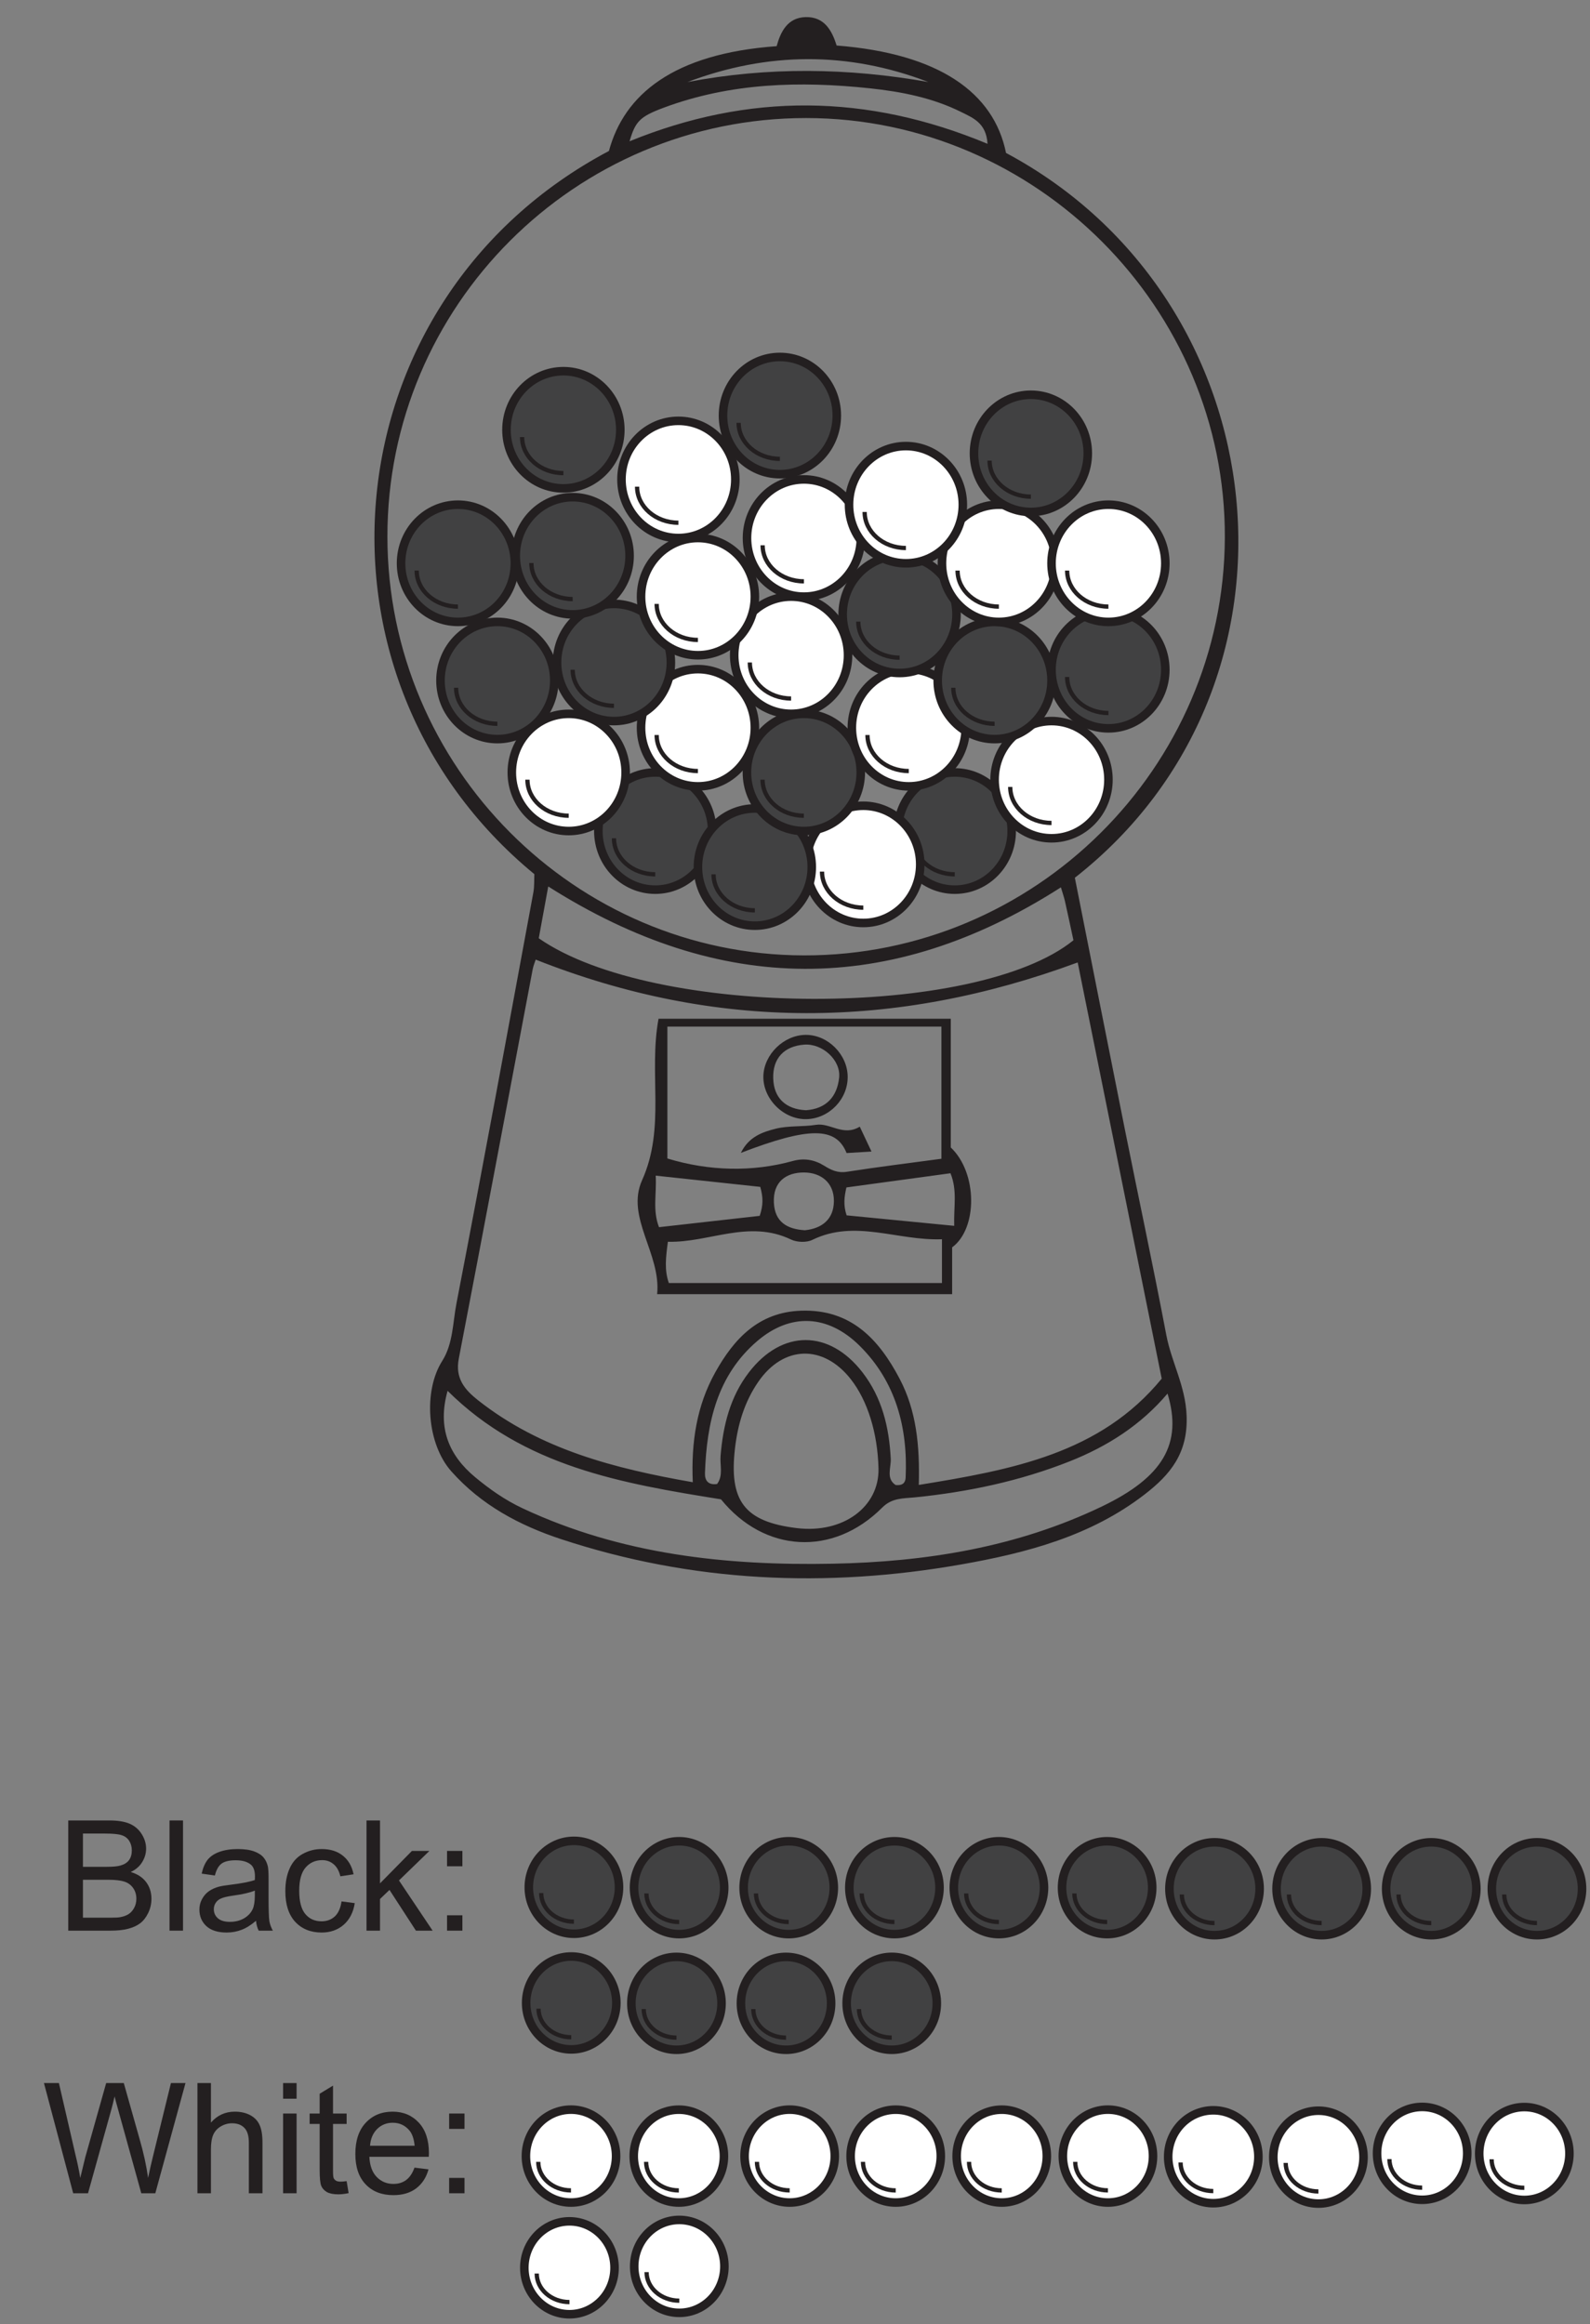 <?xml version="1.0" encoding="UTF-8"?>
<svg xmlns="http://www.w3.org/2000/svg" xmlns:xlink="http://www.w3.org/1999/xlink" width="186.053pt" height="271.883pt" viewBox="0 0 186.053 271.883" version="1.1">
<rect x="0" y="0" width="186.053" height="271.883" fill="#808080" stroke="none"/>
<defs>
<g>
<symbol overflow="visible" id="glyph0-0">
<path style="stroke:none;" d="M 2.25 0 L 2.25 -11.25 L 11.25 -11.25 L 11.25 0 Z M 2.531 -0.281 L 10.969 -0.281 L 10.969 -10.969 L 2.531 -10.969 Z M 2.531 -0.281 "/>
</symbol>
<symbol overflow="visible" id="glyph0-1">
<path style="stroke:none;" d="M 1.312 0 L 1.312 -12.891 L 6.156 -12.891 C 7.133 -12.891 7.922 -12.758 8.516 -12.5 C 9.109 -12.238 9.57 -11.836 9.906 -11.297 C 10.25 -10.754 10.422 -10.188 10.422 -9.594 C 10.422 -9.039 10.27 -8.52 9.969 -8.031 C 9.676 -7.539 9.227 -7.148 8.625 -6.859 C 9.406 -6.629 10.004 -6.238 10.422 -5.688 C 10.836 -5.133 11.047 -4.484 11.047 -3.734 C 11.047 -3.129 10.914 -2.566 10.656 -2.047 C 10.406 -1.535 10.094 -1.141 9.719 -0.859 C 9.344 -0.578 8.875 -0.363 8.312 -0.219 C 7.75 -0.07 7.055 0 6.234 0 Z M 3.031 -7.469 L 5.812 -7.469 C 6.562 -7.469 7.102 -7.52 7.438 -7.625 C 7.875 -7.75 8.203 -7.957 8.422 -8.25 C 8.641 -8.551 8.75 -8.93 8.75 -9.391 C 8.75 -9.816 8.645 -10.191 8.438 -10.516 C 8.227 -10.836 7.93 -11.055 7.547 -11.172 C 7.172 -11.297 6.52 -11.359 5.594 -11.359 L 3.031 -11.359 Z M 3.031 -1.516 L 6.234 -1.516 C 6.785 -1.516 7.172 -1.535 7.391 -1.578 C 7.785 -1.648 8.113 -1.77 8.375 -1.938 C 8.633 -2.102 8.848 -2.344 9.016 -2.656 C 9.191 -2.969 9.281 -3.328 9.281 -3.734 C 9.281 -4.211 9.156 -4.629 8.906 -4.984 C 8.664 -5.336 8.328 -5.586 7.891 -5.734 C 7.453 -5.879 6.82 -5.953 6 -5.953 L 3.031 -5.953 Z M 3.031 -1.516 "/>
</symbol>
<symbol overflow="visible" id="glyph0-2">
<path style="stroke:none;" d="M 1.156 0 L 1.156 -12.891 L 2.734 -12.891 L 2.734 0 Z M 1.156 0 "/>
</symbol>
<symbol overflow="visible" id="glyph0-3">
<path style="stroke:none;" d="M 7.281 -1.156 C 6.695 -0.656 6.129 -0.301 5.578 -0.094 C 5.035 0.113 4.457 0.219 3.844 0.219 C 2.812 0.219 2.02 -0.031 1.469 -0.531 C 0.926 -1.039 0.656 -1.688 0.656 -2.469 C 0.656 -2.914 0.758 -3.328 0.969 -3.703 C 1.176 -4.086 1.445 -4.395 1.781 -4.625 C 2.113 -4.852 2.492 -5.023 2.922 -5.141 C 3.234 -5.223 3.703 -5.301 4.328 -5.375 C 5.598 -5.531 6.535 -5.711 7.141 -5.922 C 7.148 -6.141 7.156 -6.281 7.156 -6.344 C 7.156 -6.977 7.004 -7.43 6.703 -7.703 C 6.297 -8.055 5.695 -8.234 4.906 -8.234 C 4.156 -8.234 3.602 -8.102 3.25 -7.844 C 2.895 -7.582 2.633 -7.117 2.469 -6.453 L 0.922 -6.672 C 1.066 -7.336 1.297 -7.875 1.609 -8.281 C 1.93 -8.688 2.395 -9 3 -9.219 C 3.613 -9.438 4.328 -9.547 5.141 -9.547 C 5.93 -9.547 6.578 -9.453 7.078 -9.266 C 7.578 -9.078 7.941 -8.836 8.172 -8.547 C 8.41 -8.266 8.578 -7.91 8.672 -7.484 C 8.723 -7.211 8.75 -6.723 8.75 -6.016 L 8.75 -3.906 C 8.75 -2.438 8.781 -1.504 8.844 -1.109 C 8.914 -0.723 9.051 -0.352 9.25 0 L 7.594 0 C 7.426 -0.332 7.32 -0.719 7.281 -1.156 Z M 7.141 -4.688 C 6.566 -4.445 5.707 -4.25 4.562 -4.094 C 3.914 -4 3.457 -3.891 3.188 -3.766 C 2.914 -3.648 2.707 -3.477 2.562 -3.25 C 2.414 -3.031 2.344 -2.781 2.344 -2.5 C 2.344 -2.082 2.5 -1.734 2.812 -1.453 C 3.133 -1.172 3.602 -1.031 4.219 -1.031 C 4.832 -1.031 5.375 -1.16 5.844 -1.422 C 6.32 -1.691 6.672 -2.055 6.891 -2.516 C 7.055 -2.879 7.141 -3.41 7.141 -4.109 Z M 7.141 -4.688 "/>
</symbol>
<symbol overflow="visible" id="glyph0-4">
<path style="stroke:none;" d="M 7.281 -3.422 L 8.828 -3.219 C 8.66 -2.145 8.227 -1.301 7.531 -0.688 C 6.832 -0.082 5.973 0.219 4.953 0.219 C 3.672 0.219 2.641 -0.195 1.859 -1.031 C 1.086 -1.875 0.703 -3.07 0.703 -4.625 C 0.703 -5.633 0.867 -6.516 1.203 -7.266 C 1.535 -8.023 2.039 -8.594 2.719 -8.969 C 3.406 -9.352 4.148 -9.547 4.953 -9.547 C 5.973 -9.547 6.801 -9.285 7.438 -8.766 C 8.082 -8.254 8.5 -7.531 8.688 -6.594 L 7.141 -6.359 C 6.992 -6.984 6.734 -7.453 6.359 -7.766 C 5.992 -8.086 5.547 -8.25 5.016 -8.25 C 4.223 -8.25 3.578 -7.961 3.078 -7.391 C 2.578 -6.816 2.328 -5.91 2.328 -4.672 C 2.328 -3.422 2.566 -2.508 3.047 -1.938 C 3.523 -1.375 4.156 -1.094 4.938 -1.094 C 5.551 -1.094 6.066 -1.281 6.484 -1.656 C 6.898 -2.039 7.164 -2.629 7.281 -3.422 Z M 7.281 -3.422 "/>
</symbol>
<symbol overflow="visible" id="glyph0-5">
<path style="stroke:none;" d="M 1.203 0 L 1.203 -12.891 L 2.781 -12.891 L 2.781 -5.531 L 6.516 -9.328 L 8.562 -9.328 L 5 -5.875 L 8.938 0 L 6.984 0 L 3.891 -4.766 L 2.781 -3.703 L 2.781 0 Z M 1.203 0 "/>
</symbol>
<symbol overflow="visible" id="glyph0-6">
<path style="stroke:none;" d="M 1.625 -7.531 L 1.625 -9.328 L 3.422 -9.328 L 3.422 -7.531 Z M 1.625 0 L 1.625 -1.797 L 3.422 -1.797 L 3.422 0 Z M 1.625 0 "/>
</symbol>
<symbol overflow="visible" id="glyph0-7">
<path style="stroke:none;" d="M 3.641 0 L 0.219 -12.891 L 1.969 -12.891 L 3.922 -4.438 C 4.141 -3.551 4.32 -2.672 4.469 -1.797 C 4.801 -3.18 4.992 -3.977 5.047 -4.188 L 7.5 -12.891 L 9.562 -12.891 L 11.406 -6.359 C 11.875 -4.742 12.207 -3.223 12.406 -1.797 C 12.57 -2.617 12.785 -3.555 13.047 -4.609 L 15.078 -12.891 L 16.781 -12.891 L 13.25 0 L 11.609 0 L 8.891 -9.812 C 8.66 -10.633 8.523 -11.141 8.484 -11.328 C 8.348 -10.734 8.223 -10.227 8.109 -9.812 L 5.375 0 Z M 3.641 0 "/>
</symbol>
<symbol overflow="visible" id="glyph0-8">
<path style="stroke:none;" d="M 1.188 0 L 1.188 -12.891 L 2.766 -12.891 L 2.766 -8.266 C 3.504 -9.117 4.438 -9.547 5.562 -9.547 C 6.25 -9.547 6.848 -9.41 7.359 -9.141 C 7.867 -8.867 8.234 -8.488 8.453 -8 C 8.68 -7.52 8.797 -6.828 8.797 -5.922 L 8.797 0 L 7.203 0 L 7.203 -5.922 C 7.203 -6.711 7.031 -7.285 6.688 -7.641 C 6.344 -8.004 5.859 -8.188 5.234 -8.188 C 4.766 -8.188 4.32 -8.062 3.906 -7.812 C 3.5 -7.57 3.207 -7.242 3.031 -6.828 C 2.852 -6.41 2.766 -5.836 2.766 -5.109 L 2.766 0 Z M 1.188 0 "/>
</symbol>
<symbol overflow="visible" id="glyph0-9">
<path style="stroke:none;" d="M 1.203 -11.062 L 1.203 -12.891 L 2.781 -12.891 L 2.781 -11.062 Z M 1.203 0 L 1.203 -9.328 L 2.781 -9.328 L 2.781 0 Z M 1.203 0 "/>
</symbol>
<symbol overflow="visible" id="glyph0-10">
<path style="stroke:none;" d="M 4.641 -1.422 L 4.875 -0.016 C 4.426 0.078 4.023 0.125 3.672 0.125 C 3.098 0.125 2.648 0.035 2.328 -0.141 C 2.016 -0.328 1.797 -0.566 1.672 -0.859 C 1.547 -1.16 1.484 -1.785 1.484 -2.734 L 1.484 -8.109 L 0.312 -8.109 L 0.312 -9.328 L 1.484 -9.328 L 1.484 -11.641 L 3.047 -12.594 L 3.047 -9.328 L 4.641 -9.328 L 4.641 -8.109 L 3.047 -8.109 L 3.047 -2.641 C 3.047 -2.191 3.07 -1.898 3.125 -1.766 C 3.188 -1.641 3.281 -1.539 3.406 -1.469 C 3.531 -1.395 3.711 -1.359 3.953 -1.359 C 4.117 -1.359 4.348 -1.379 4.641 -1.422 Z M 4.641 -1.422 "/>
</symbol>
<symbol overflow="visible" id="glyph0-11">
<path style="stroke:none;" d="M 7.578 -3 L 9.219 -2.797 C 8.957 -1.848 8.477 -1.109 7.781 -0.578 C 7.082 -0.047 6.191 0.219 5.109 0.219 C 3.742 0.219 2.66 -0.203 1.859 -1.047 C 1.055 -1.891 0.656 -3.07 0.656 -4.594 C 0.656 -6.156 1.055 -7.367 1.859 -8.234 C 2.672 -9.109 3.723 -9.547 5.016 -9.547 C 6.266 -9.547 7.285 -9.117 8.078 -8.266 C 8.867 -7.422 9.266 -6.227 9.266 -4.688 C 9.266 -4.594 9.258 -4.453 9.25 -4.266 L 2.297 -4.266 C 2.348 -3.234 2.633 -2.445 3.156 -1.906 C 3.688 -1.363 4.336 -1.094 5.109 -1.094 C 5.691 -1.094 6.188 -1.242 6.594 -1.547 C 7.008 -1.848 7.336 -2.332 7.578 -3 Z M 2.375 -5.562 L 7.594 -5.562 C 7.52 -6.344 7.32 -6.93 7 -7.328 C 6.488 -7.941 5.832 -8.25 5.031 -8.25 C 4.312 -8.25 3.703 -8.004 3.203 -7.516 C 2.711 -7.023 2.438 -6.375 2.375 -5.562 Z M 2.375 -5.562 "/>
</symbol>
</g>
<clipPath id="clip1">
  <path d="M 47 232 L 87 232 L 87 271.883 L 47 271.883 Z M 47 232 "/>
</clipPath>
<clipPath id="clip2">
  <path d="M 72 232 L 112 232 L 112 271.883 L 72 271.883 Z M 72 232 "/>
</clipPath>
<clipPath id="clip3">
  <path d="M 60 232 L 99 232 L 99 271.883 L 60 271.883 Z M 60 232 "/>
</clipPath>
<clipPath id="clip4">
  <path d="M 85 232 L 125 232 L 125 271.883 L 85 271.883 Z M 85 232 "/>
</clipPath>
<clipPath id="clip5">
  <path d="M 97 232 L 137 232 L 137 271.883 L 97 271.883 Z M 97 232 "/>
</clipPath>
<clipPath id="clip6">
  <path d="M 122 232 L 162 232 L 162 271.883 L 122 271.883 Z M 122 232 "/>
</clipPath>
<clipPath id="clip7">
  <path d="M 134 232 L 174 232 L 174 271.883 L 134 271.883 Z M 134 232 "/>
</clipPath>
<clipPath id="clip8">
  <path d="M 146 232 L 186 232 L 186 271.883 L 146 271.883 Z M 146 232 "/>
</clipPath>
<clipPath id="clip9">
  <path d="M 158 232 L 186.055 232 L 186.055 271.883 L 158 271.883 Z M 158 232 "/>
</clipPath>
<clipPath id="clip10">
  <path d="M 110 232 L 150 232 L 150 271.883 L 110 271.883 Z M 110 232 "/>
</clipPath>
<clipPath id="clip11">
  <path d="M 160 201 L 186.055 201 L 186.055 241 L 160 241 Z M 160 201 "/>
</clipPath>
<clipPath id="clip12">
  <path d="M 168 214 L 186.055 214 L 186.055 233 L 168 233 Z M 168 214 "/>
</clipPath>
<clipPath id="clip13">
  <path d="M 148 201 L 186.055 201 L 186.055 241 L 148 241 Z M 148 201 "/>
</clipPath>
<clipPath id="clip14">
  <path d="M 47 245 L 87 245 L 87 271.883 L 47 271.883 Z M 47 245 "/>
</clipPath>
<clipPath id="clip15">
  <path d="M 55 258 L 74 258 L 74 271.883 L 55 271.883 Z M 55 258 "/>
</clipPath>
<clipPath id="clip16">
  <path d="M 60 245 L 99 245 L 99 271.883 L 60 271.883 Z M 60 245 "/>
</clipPath>
<clipPath id="clip17">
  <path d="M 68 258 L 87 258 L 87 271.883 L 68 271.883 Z M 68 258 "/>
</clipPath>
</defs>
<g id="surface1">
<path style=" stroke:none;fill-rule:nonzero;fill:rgb(25.49%,25.49%,25.882%);fill-opacity:1;" d="M 83.332 97.215 C 83.332 101 80.352 104.07 76.676 104.07 C 72.996 104.07 70.016 101 70.016 97.215 C 70.016 93.426 72.996 90.359 76.676 90.359 C 80.352 90.359 83.332 93.426 83.332 97.215 "/>
<path style="fill:none;stroke-width:1;stroke-linecap:butt;stroke-linejoin:miter;stroke:rgb(13.725%,12.157%,12.549%);stroke-opacity:1;stroke-miterlimit:10;" d="M -0.001 -0.001 C -0.001 -3.786 -2.982 -6.857 -6.658 -6.857 C -10.337 -6.857 -13.318 -3.786 -13.318 -0.001 C -13.318 3.788 -10.337 6.854 -6.658 6.854 C -2.982 6.854 -0.001 3.788 -0.001 -0.001 Z M -0.001 -0.001 " transform="matrix(1,0,0,-1,83.334,97.214)"/>
<path style="fill-rule:nonzero;fill:rgb(25.49%,25.49%,25.882%);fill-opacity:1;stroke-width:0.5;stroke-linecap:butt;stroke-linejoin:miter;stroke:rgb(13.725%,12.157%,12.549%);stroke-opacity:1;stroke-miterlimit:10;" d="M 0 0 C 0 -2.332 2.161 -4.215 4.832 -4.215 " transform="matrix(1,0,0,-1,71.843,98.063)"/>
<path style=" stroke:none;fill-rule:nonzero;fill:rgb(25.49%,25.49%,25.882%);fill-opacity:1;" d="M 118.383 97.215 C 118.383 101 115.402 104.07 111.723 104.07 C 108.043 104.07 105.062 101 105.062 97.215 C 105.062 93.426 108.043 90.359 111.723 90.359 C 115.402 90.359 118.383 93.426 118.383 97.215 "/>
<path style="fill:none;stroke-width:1;stroke-linecap:butt;stroke-linejoin:miter;stroke:rgb(13.725%,12.157%,12.549%);stroke-opacity:1;stroke-miterlimit:10;" d="M 0.001 -0.001 C 0.001 -3.786 -2.979 -6.857 -6.659 -6.857 C -10.338 -6.857 -13.319 -3.786 -13.319 -0.001 C -13.319 3.788 -10.338 6.854 -6.659 6.854 C -2.979 6.854 0.001 3.788 0.001 -0.001 Z M 0.001 -0.001 " transform="matrix(1,0,0,-1,118.381,97.214)"/>
<path style="fill-rule:nonzero;fill:rgb(25.49%,25.49%,25.882%);fill-opacity:1;stroke-width:0.5;stroke-linecap:butt;stroke-linejoin:miter;stroke:rgb(13.725%,12.157%,12.549%);stroke-opacity:1;stroke-miterlimit:10;" d="M 0 0 C 0 -2.332 2.161 -4.215 4.832 -4.215 " transform="matrix(1,0,0,-1,106.89,98.063)"/>
<path style=" stroke:none;fill-rule:nonzero;fill:rgb(100%,100%,100%);fill-opacity:1;" d="M 107.68 101.113 C 107.68 104.898 104.695 107.969 101.02 107.969 C 97.34 107.969 94.359 104.898 94.359 101.113 C 94.359 97.328 97.34 94.258 101.02 94.258 C 104.695 94.258 107.68 97.328 107.68 101.113 "/>
<path style="fill:none;stroke-width:1;stroke-linecap:butt;stroke-linejoin:miter;stroke:rgb(13.725%,12.157%,12.549%);stroke-opacity:1;stroke-miterlimit:10;" d="M 0.001 -0.001 C 0.001 -3.786 -2.983 -6.857 -6.659 -6.857 C -10.338 -6.857 -13.319 -3.786 -13.319 -0.001 C -13.319 3.784 -10.338 6.854 -6.659 6.854 C -2.983 6.854 0.001 3.784 0.001 -0.001 Z M 0.001 -0.001 " transform="matrix(1,0,0,-1,107.678,101.112)"/>
<path style="fill-rule:nonzero;fill:rgb(100%,100%,100%);fill-opacity:1;stroke-width:0.5;stroke-linecap:butt;stroke-linejoin:miter;stroke:rgb(13.725%,12.157%,12.549%);stroke-opacity:1;stroke-miterlimit:10;" d="M 0.001 0 C 0.001 -2.328 2.161 -4.215 4.833 -4.215 " transform="matrix(1,0,0,-1,96.187,101.961)"/>
<path style=" stroke:none;fill-rule:nonzero;fill:rgb(25.49%,25.49%,25.882%);fill-opacity:1;" d="M 94.988 101.43 C 94.988 105.215 92.008 108.285 88.328 108.285 C 84.652 108.285 81.668 105.215 81.668 101.43 C 81.668 97.645 84.652 94.574 88.328 94.574 C 92.008 94.574 94.988 97.645 94.988 101.43 "/>
<path style="fill:none;stroke-width:1;stroke-linecap:butt;stroke-linejoin:miter;stroke:rgb(13.725%,12.157%,12.549%);stroke-opacity:1;stroke-miterlimit:10;" d="M 0 -0.001 C 0 -3.786 -2.98 -6.857 -6.66 -6.857 C -10.335 -6.857 -13.32 -3.786 -13.32 -0.001 C -13.32 3.784 -10.335 6.854 -6.66 6.854 C -2.98 6.854 0 3.784 0 -0.001 Z M 0 -0.001 " transform="matrix(1,0,0,-1,94.988,101.428)"/>
<path style="fill-rule:nonzero;fill:rgb(25.49%,25.49%,25.882%);fill-opacity:1;stroke-width:0.5;stroke-linecap:butt;stroke-linejoin:miter;stroke:rgb(13.725%,12.157%,12.549%);stroke-opacity:1;stroke-miterlimit:10;" d="M -0.002 0 C -0.002 -2.328 2.163 -4.215 4.831 -4.215 " transform="matrix(1,0,0,-1,83.498,102.278)"/>
<path style=" stroke:none;fill-rule:nonzero;fill:rgb(25.49%,25.49%,25.882%);fill-opacity:1;" d="M 100.723 90.359 C 100.723 94.145 97.738 97.215 94.062 97.215 C 90.387 97.215 87.402 94.145 87.402 90.359 C 87.402 86.574 90.387 83.504 94.062 83.504 C 97.738 83.504 100.723 86.574 100.723 90.359 "/>
<path style="fill:none;stroke-width:1;stroke-linecap:butt;stroke-linejoin:miter;stroke:rgb(13.725%,12.157%,12.549%);stroke-opacity:1;stroke-miterlimit:10;" d="M 0.001 -0.001 C 0.001 -3.786 -2.983 -6.856 -6.659 -6.856 C -10.334 -6.856 -13.319 -3.786 -13.319 -0.001 C -13.319 3.784 -10.334 6.855 -6.659 6.855 C -2.983 6.855 0.001 3.784 0.001 -0.001 Z M 0.001 -0.001 " transform="matrix(1,0,0,-1,100.721,90.359)"/>
<path style="fill:none;stroke-width:0.5;stroke-linecap:butt;stroke-linejoin:miter;stroke:rgb(13.725%,12.157%,12.549%);stroke-opacity:1;stroke-miterlimit:10;" d="M -0.001 0 C -0.001 -2.332 2.16 -4.215 4.832 -4.215 " transform="matrix(1,0,0,-1,89.231,91.207)"/>
<path style=" stroke:none;fill-rule:evenodd;fill:rgb(13.725%,12.157%,12.549%);fill-opacity:1;" d="M 80.445 9.598 C 89.871 7.797 99.246 7.934 108.629 9.594 C 99.219 5.988 89.801 6.066 80.445 9.598 M 83.91 173.598 C 84.652 172.602 84.227 171.41 84.316 170.309 C 84.609 166.766 85.43 163.402 87.637 160.535 C 91.52 155.488 97.043 155.516 100.926 160.543 C 103.219 163.516 104.035 166.949 104.23 170.621 C 104.289 171.668 103.641 172.953 104.801 173.719 C 105.602 173.805 105.945 173.465 105.973 172.852 C 106.242 166.996 104.82 161.629 100.602 157.441 C 96.875 153.742 92.473 153.578 88.621 156.867 C 83.918 160.879 82.691 166.438 82.492 172.312 C 82.461 173.148 82.828 173.754 83.91 173.598 M 115.555 16.824 C 115.414 14.387 113.852 13.793 112.5 13.117 C 109.141 11.438 105.492 10.727 101.801 10.332 C 93.609 9.461 85.504 9.68 77.668 12.598 C 74.859 13.645 74.348 14.203 73.668 16.527 C 87.586 10.855 101.391 10.926 115.555 16.824 M 102.797 171.77 C 102.695 167.625 101.523 163.852 99.559 161.344 C 96.348 157.246 91.68 157.355 88.727 161.648 C 87.137 163.957 86.344 166.562 86.012 169.352 C 85.273 175.582 87.105 178.012 93.238 178.758 C 98.637 179.414 102.906 176.289 102.797 171.77 M 63.043 109.758 C 76.547 119.156 114.262 119.184 125.609 109.992 C 125.285 108.5 124.961 106.953 124.613 105.414 C 124.5 104.918 124.328 104.438 124.141 103.801 C 104.152 116.598 84.246 116.457 64.152 103.699 C 63.762 105.84 63.41 107.77 63.043 109.758 M 52.375 162.699 C 51.156 167.031 52.527 170.254 55.613 172.812 C 57.312 174.219 59.113 175.488 61.16 176.445 C 72.691 181.844 84.949 183.168 97.457 182.922 C 108.359 182.707 118.984 181.004 128.945 176.223 C 136.062 172.805 138.406 168.898 136.617 163.02 C 133.488 166.719 129.582 169.191 125.203 170.934 C 119.363 173.254 113.273 174.535 107.031 175.164 C 105.695 175.297 104.383 175.203 103.238 176.352 C 97.461 182.137 89.441 181.641 84.367 175.391 C 72.723 173.531 61.277 171.543 52.375 162.699 M 62.684 112.254 C 62.578 112.586 62.41 112.98 62.332 113.387 C 59.453 128.57 56.613 143.762 53.684 158.938 C 53.242 161.227 54.371 162.559 55.918 163.785 C 63.215 169.547 71.836 171.777 81.066 173.391 C 80.863 168.691 81.531 164.418 83.695 160.539 C 85.895 156.594 88.781 153.488 93.75 153.324 C 99.57 153.133 102.84 156.664 105.273 161.293 C 107.227 165.008 107.637 169.094 107.512 173.707 C 118.391 171.941 128.75 170.043 135.938 161.273 C 132.582 144.664 129.344 128.621 126.105 112.586 C 104.773 120.469 83.855 120.629 62.684 112.254 M 45.332 62.809 C 45.367 89.723 67.266 111.711 94.074 111.762 C 121.059 111.809 143.203 89.848 143.324 62.91 C 143.449 36.055 121.266 13.82 94.336 13.809 C 67.293 13.797 45.297 35.793 45.332 62.809 M 62.527 102.258 C 34.391 79.117 38.535 34.988 71.254 17.66 C 73.027 11.09 78.75 6.273 90.879 5.402 C 91.336 3.719 92.156 2.051 94.281 2 C 96.445 1.953 97.348 3.543 97.895 5.324 C 109.926 6.27 116.301 10.863 117.719 17.891 C 149.836 35.047 154.727 80.004 125.773 102.68 C 127.719 112.465 129.664 122.332 131.641 132.195 C 133.246 140.191 134.953 148.164 136.477 156.18 C 137.078 159.336 138.699 162.098 138.848 165.539 C 139.043 169.988 136.941 172.5 133.941 174.816 C 127.625 179.695 120.141 181.66 112.477 183.008 C 96.641 185.793 80.988 185.105 65.652 180.047 C 60.773 178.438 56.301 176.051 52.812 172.117 C 49.961 168.91 49.504 162.738 51.746 159.203 C 53.02 157.191 52.977 154.73 53.41 152.484 C 56.508 136.465 59.445 120.418 62.414 104.375 C 62.543 103.656 62.496 102.906 62.527 102.258 "/>
<path style=" stroke:none;fill-rule:evenodd;fill:rgb(13.725%,12.157%,12.549%);fill-opacity:1;" d="M 94.184 143.914 C 96.195 143.707 97.559 142.625 97.578 140.516 C 97.602 138.344 96.055 137.168 94.094 137.156 C 91.988 137.145 90.434 138.246 90.555 140.691 C 90.664 142.926 92.066 143.785 94.184 143.914 M 88.961 138.84 C 84.879 138.402 80.957 137.98 76.727 137.527 C 76.848 139.727 76.344 141.562 77.113 143.555 C 81.141 143.102 85.082 142.656 88.895 142.23 C 89.316 140.988 89.309 140.074 88.961 138.84 M 111.656 143.398 C 111.586 141.113 112.043 139.273 111.219 137.246 C 107.098 137.809 103.047 138.359 99.043 138.906 C 98.789 140.023 98.664 140.945 99.066 142.172 C 103.047 142.559 107.117 142.957 111.656 143.398 M 110.223 144.969 C 104.961 145.156 100.066 142.594 95.047 145.043 C 94.375 145.371 93.254 145.332 92.562 145 C 87.613 142.621 82.949 145.391 78.152 145.262 C 77.91 147.105 77.727 148.543 78.262 150.086 L 110.223 150.086 Z M 110.16 135.551 L 110.16 120.09 L 78.094 120.09 L 78.094 135.52 C 82.992 137.008 88.043 137.117 92.77 135.812 C 94.098 135.445 95.301 135.664 96.422 136.355 C 97.25 136.871 98.012 137.242 99.078 137.078 C 102.727 136.508 106.395 136.059 110.16 135.551 M 76.895 151.391 C 77.371 146.648 73.18 142.395 75.133 138.062 C 77.906 131.906 75.875 125.578 77.059 119.172 L 111.254 119.172 L 111.254 134.23 C 114.398 137.191 114.414 143.715 111.414 145.914 L 111.414 151.391 Z M 76.895 151.391 "/>
<path style=" stroke:none;fill-rule:evenodd;fill:rgb(13.725%,12.157%,12.549%);fill-opacity:1;" d="M 94.309 129.875 C 96.703 129.703 97.957 128.273 98.191 126.062 C 98.406 124.016 96.238 122.035 94.09 122.203 C 91.719 122.383 90.406 123.836 90.477 126.145 C 90.547 128.445 91.93 129.758 94.309 129.875 M 94.289 121.059 C 96.863 121.047 99.16 123.336 99.191 125.934 C 99.223 128.566 97.047 130.832 94.406 130.918 C 91.727 131.004 89.266 128.57 89.324 125.898 C 89.379 123.352 91.723 121.066 94.289 121.059 "/>
<path style=" stroke:none;fill-rule:evenodd;fill:rgb(13.725%,12.157%,12.549%);fill-opacity:1;" d="M 100.605 131.797 C 101.105 132.855 101.504 133.703 101.977 134.707 C 100.898 134.773 99.973 134.828 99.062 134.883 C 97.836 131.809 94.695 131.789 86.695 134.863 C 87.613 132.965 89.238 132.422 90.758 132.039 C 92.273 131.656 93.922 131.832 95.48 131.582 C 97.148 131.316 98.66 132.98 100.605 131.797 "/>
<g style="fill:rgb(13.725%,12.157%,12.549%);fill-opacity:1;">
  <use xlink:href="#glyph0-1" x="6.675" y="225.848"/>
  <use xlink:href="#glyph0-2" x="18.681" y="225.848"/>
  <use xlink:href="#glyph0-3" x="22.677" y="225.848"/>
  <use xlink:href="#glyph0-4" x="32.685" y="225.848"/>
  <use xlink:href="#glyph0-5" x="41.685" y="225.848"/>
  <use xlink:href="#glyph0-6" x="50.685" y="225.848"/>
</g>
<path style=" stroke:none;fill-rule:nonzero;fill:rgb(100%,100%,100%);fill-opacity:1;" d="M 72.09 252.219 C 72.09 255.219 69.727 257.652 66.812 257.652 C 63.898 257.652 61.539 255.219 61.539 252.219 C 61.539 249.219 63.898 246.785 66.812 246.785 C 69.727 246.785 72.09 249.219 72.09 252.219 "/>
<g clip-path="url(#clip1)" clip-rule="nonzero">
<path style="fill:none;stroke-width:1;stroke-linecap:butt;stroke-linejoin:miter;stroke:rgb(13.725%,12.157%,12.549%);stroke-opacity:1;stroke-miterlimit:10;" d="M -0 0 C -0 -3 -2.364 -5.433 -5.278 -5.433 C -8.192 -5.433 -10.551 -3 -10.551 0 C -10.551 3 -8.192 5.434 -5.278 5.434 C -2.364 5.434 -0 3 -0 0 Z M -0 0 " transform="matrix(1,0,0,-1,72.09,252.219)"/>
</g>
<path style="fill-rule:nonzero;fill:rgb(100%,100%,100%);fill-opacity:1;stroke-width:0.5;stroke-linecap:butt;stroke-linejoin:miter;stroke:rgb(13.725%,12.157%,12.549%);stroke-opacity:1;stroke-miterlimit:10;" d="M -0 -0.002 C -0 -1.845 1.714 -3.338 3.828 -3.338 " transform="matrix(1,0,0,-1,62.985,252.893)"/>
<path style=" stroke:none;fill-rule:nonzero;fill:rgb(25.49%,25.49%,25.882%);fill-opacity:1;" d="M 109.938 220.82 C 109.938 223.82 107.574 226.254 104.66 226.254 C 101.746 226.254 99.383 223.82 99.383 220.82 C 99.383 217.824 101.746 215.391 104.66 215.391 C 107.574 215.391 109.938 217.824 109.938 220.82 "/>
<path style="fill:none;stroke-width:1;stroke-linecap:butt;stroke-linejoin:miter;stroke:rgb(13.725%,12.157%,12.549%);stroke-opacity:1;stroke-miterlimit:10;" d="M 0.001 0.001 C 0.001 -2.999 -2.362 -5.432 -5.276 -5.432 C -8.19 -5.432 -10.553 -2.999 -10.553 0.001 C -10.553 2.997 -8.19 5.431 -5.276 5.431 C -2.362 5.431 0.001 2.997 0.001 0.001 Z M 0.001 0.001 " transform="matrix(1,0,0,-1,109.936,220.821)"/>
<path style="fill-rule:nonzero;fill:rgb(25.49%,25.49%,25.882%);fill-opacity:1;stroke-width:0.5;stroke-linecap:butt;stroke-linejoin:miter;stroke:rgb(13.725%,12.157%,12.549%);stroke-opacity:1;stroke-miterlimit:10;" d="M 0.001 -0.001 C 0.001 -1.845 1.712 -3.341 3.83 -3.341 " transform="matrix(1,0,0,-1,100.831,221.495)"/>
<path style=" stroke:none;fill-rule:nonzero;fill:rgb(25.49%,25.49%,25.882%);fill-opacity:1;" d="M 84.742 220.82 C 84.742 223.82 82.383 226.254 79.469 226.254 C 76.555 226.254 74.191 223.82 74.191 220.82 C 74.191 217.824 76.555 215.391 79.469 215.391 C 82.383 215.391 84.742 217.824 84.742 220.82 "/>
<path style="fill:none;stroke-width:1;stroke-linecap:butt;stroke-linejoin:miter;stroke:rgb(13.725%,12.157%,12.549%);stroke-opacity:1;stroke-miterlimit:10;" d="M -0.001 0.001 C -0.001 -2.999 -2.36 -5.432 -5.274 -5.432 C -8.189 -5.432 -10.552 -2.999 -10.552 0.001 C -10.552 2.997 -8.189 5.431 -5.274 5.431 C -2.36 5.431 -0.001 2.997 -0.001 0.001 Z M -0.001 0.001 " transform="matrix(1,0,0,-1,84.743,220.821)"/>
<path style="fill-rule:nonzero;fill:rgb(25.49%,25.49%,25.882%);fill-opacity:1;stroke-width:0.5;stroke-linecap:butt;stroke-linejoin:miter;stroke:rgb(13.725%,12.157%,12.549%);stroke-opacity:1;stroke-miterlimit:10;" d="M 0.002 -0.002 C 0.002 -1.846 1.713 -3.342 3.83 -3.342 " transform="matrix(1,0,0,-1,75.639,221.494)"/>
<path style=" stroke:none;fill-rule:nonzero;fill:rgb(25.49%,25.49%,25.882%);fill-opacity:1;" d="M 97.566 220.824 C 97.566 223.824 95.207 226.254 92.289 226.254 C 89.375 226.254 87.016 223.824 87.016 220.824 C 87.016 217.824 89.375 215.391 92.289 215.391 C 95.207 215.391 97.566 217.824 97.566 220.824 "/>
<path style="fill:none;stroke-width:1;stroke-linecap:butt;stroke-linejoin:miter;stroke:rgb(13.725%,12.157%,12.549%);stroke-opacity:1;stroke-miterlimit:10;" d="M -0 -0.002 C -0 -3.002 -2.36 -5.432 -5.278 -5.432 C -8.192 -5.432 -10.551 -3.002 -10.551 -0.002 C -10.551 2.998 -8.192 5.432 -5.278 5.432 C -2.36 5.432 -0 2.998 -0 -0.002 Z M -0 -0.002 " transform="matrix(1,0,0,-1,97.567,220.822)"/>
<path style="fill-rule:nonzero;fill:rgb(25.49%,25.49%,25.882%);fill-opacity:1;stroke-width:0.5;stroke-linecap:butt;stroke-linejoin:miter;stroke:rgb(13.725%,12.157%,12.549%);stroke-opacity:1;stroke-miterlimit:10;" d="M -0.001 -0.001 C -0.001 -1.845 1.713 -3.341 3.831 -3.341 " transform="matrix(1,0,0,-1,88.462,221.495)"/>
<path style=" stroke:none;fill-rule:nonzero;fill:rgb(25.49%,25.49%,25.882%);fill-opacity:1;" d="M 72.434 220.777 C 72.434 223.777 70.07 226.211 67.156 226.211 C 64.242 226.211 61.879 223.777 61.879 220.777 C 61.879 217.781 64.242 215.344 67.156 215.344 C 70.07 215.344 72.434 217.781 72.434 220.777 "/>
<path style="fill:none;stroke-width:1;stroke-linecap:butt;stroke-linejoin:miter;stroke:rgb(13.725%,12.157%,12.549%);stroke-opacity:1;stroke-miterlimit:10;" d="M 0 0 C 0 -3 -2.363 -5.434 -5.277 -5.434 C -8.191 -5.434 -10.554 -3 -10.554 0 C -10.554 2.996 -8.191 5.434 -5.277 5.434 C -2.363 5.434 0 2.996 0 0 Z M 0 0 " transform="matrix(1,0,0,-1,72.433,220.777)"/>
<path style="fill-rule:nonzero;fill:rgb(25.49%,25.49%,25.882%);fill-opacity:1;stroke-width:0.5;stroke-linecap:butt;stroke-linejoin:miter;stroke:rgb(13.725%,12.157%,12.549%);stroke-opacity:1;stroke-miterlimit:10;" d="M -0 0 C -0 -1.848 1.711 -3.344 3.828 -3.344 " transform="matrix(1,0,0,-1,63.328,221.449)"/>
<path style=" stroke:none;fill-rule:nonzero;fill:rgb(100%,100%,100%);fill-opacity:1;" d="M 73.207 90.359 C 73.207 94.145 70.227 97.215 66.551 97.215 C 62.871 97.215 59.891 94.145 59.891 90.359 C 59.891 86.574 62.871 83.504 66.551 83.504 C 70.227 83.504 73.207 86.574 73.207 90.359 "/>
<path style="fill:none;stroke-width:1;stroke-linecap:butt;stroke-linejoin:miter;stroke:rgb(13.725%,12.157%,12.549%);stroke-opacity:1;stroke-miterlimit:10;" d="M -0.001 -0.001 C -0.001 -3.786 -2.982 -6.856 -6.658 -6.856 C -10.337 -6.856 -13.318 -3.786 -13.318 -0.001 C -13.318 3.784 -10.337 6.855 -6.658 6.855 C -2.982 6.855 -0.001 3.784 -0.001 -0.001 Z M -0.001 -0.001 " transform="matrix(1,0,0,-1,73.209,90.359)"/>
<path style="fill-rule:nonzero;fill:rgb(100%,100%,100%);fill-opacity:1;stroke-width:0.5;stroke-linecap:butt;stroke-linejoin:miter;stroke:rgb(13.725%,12.157%,12.549%);stroke-opacity:1;stroke-miterlimit:10;" d="M 0 0.001 C 0 -2.331 2.161 -4.214 4.832 -4.214 " transform="matrix(1,0,0,-1,61.718,91.208)"/>
<path style=" stroke:none;fill-rule:nonzero;fill:rgb(100%,100%,100%);fill-opacity:1;" d="M 129.703 91.207 C 129.703 94.996 126.723 98.062 123.043 98.062 C 119.367 98.062 116.383 94.996 116.383 91.207 C 116.383 87.422 119.367 84.352 123.043 84.352 C 126.723 84.352 129.703 87.422 129.703 91.207 "/>
<path style="fill:none;stroke-width:1;stroke-linecap:butt;stroke-linejoin:miter;stroke:rgb(13.725%,12.157%,12.549%);stroke-opacity:1;stroke-miterlimit:10;" d="M 0.001 0 C 0.001 -3.789 -2.979 -6.855 -6.659 -6.855 C -10.335 -6.855 -13.319 -3.789 -13.319 0 C -13.319 3.785 -10.335 6.856 -6.659 6.856 C -2.979 6.856 0.001 3.785 0.001 0 Z M 0.001 0 " transform="matrix(1,0,0,-1,129.702,91.207)"/>
<path style="fill-rule:nonzero;fill:rgb(100%,100%,100%);fill-opacity:1;stroke-width:0.5;stroke-linecap:butt;stroke-linejoin:miter;stroke:rgb(13.725%,12.157%,12.549%);stroke-opacity:1;stroke-miterlimit:10;" d="M -0 0.002 C -0 -2.33 2.164 -4.213 4.832 -4.213 " transform="matrix(1,0,0,-1,118.211,92.056)"/>
<path style=" stroke:none;fill-rule:nonzero;fill:rgb(100%,100%,100%);fill-opacity:1;" d="M 88.328 85.133 C 88.328 88.918 85.348 91.988 81.668 91.988 C 77.992 91.988 75.012 88.918 75.012 85.133 C 75.012 81.348 77.992 78.277 81.668 78.277 C 85.348 78.277 88.328 81.348 88.328 85.133 "/>
<path style="fill:none;stroke-width:1;stroke-linecap:butt;stroke-linejoin:miter;stroke:rgb(13.725%,12.157%,12.549%);stroke-opacity:1;stroke-miterlimit:10;" d="M -0 -0 C -0 -3.785 -2.981 -6.856 -6.661 -6.856 C -10.336 -6.856 -13.317 -3.785 -13.317 -0 C -13.317 3.785 -10.336 6.855 -6.661 6.855 C -2.981 6.855 -0 3.785 -0 -0 Z M -0 -0 " transform="matrix(1,0,0,-1,88.329,85.132)"/>
<path style="fill-rule:nonzero;fill:rgb(100%,100%,100%);fill-opacity:1;stroke-width:0.5;stroke-linecap:butt;stroke-linejoin:miter;stroke:rgb(13.725%,12.157%,12.549%);stroke-opacity:1;stroke-miterlimit:10;" d="M 0.001 0.001 C 0.001 -2.331 2.162 -4.214 4.83 -4.214 " transform="matrix(1,0,0,-1,76.838,85.982)"/>
<path style=" stroke:none;fill-rule:nonzero;fill:rgb(100%,100%,100%);fill-opacity:1;" d="M 113 85.133 C 113 88.918 110.016 91.988 106.34 91.988 C 102.66 91.988 99.68 88.918 99.68 85.133 C 99.68 81.348 102.66 78.277 106.34 78.277 C 110.016 78.277 113 81.348 113 85.133 "/>
<path style="fill:none;stroke-width:1;stroke-linecap:butt;stroke-linejoin:miter;stroke:rgb(13.725%,12.157%,12.549%);stroke-opacity:1;stroke-miterlimit:10;" d="M 0.001 -0 C 0.001 -3.785 -2.983 -6.856 -6.659 -6.856 C -10.338 -6.856 -13.319 -3.785 -13.319 -0 C -13.319 3.785 -10.338 6.855 -6.659 6.855 C -2.983 6.855 0.001 3.785 0.001 -0 Z M 0.001 -0 " transform="matrix(1,0,0,-1,112.999,85.132)"/>
<path style="fill-rule:nonzero;fill:rgb(100%,100%,100%);fill-opacity:1;stroke-width:0.5;stroke-linecap:butt;stroke-linejoin:miter;stroke:rgb(13.725%,12.157%,12.549%);stroke-opacity:1;stroke-miterlimit:10;" d="M -0 0.001 C -0 -2.331 2.16 -4.214 4.832 -4.214 " transform="matrix(1,0,0,-1,101.508,85.982)"/>
<path style=" stroke:none;fill-rule:nonzero;fill:rgb(100%,100%,100%);fill-opacity:1;" d="M 97.68 252.219 C 97.68 255.219 95.316 257.652 92.402 257.652 C 89.488 257.652 87.125 255.219 87.125 252.219 C 87.125 249.219 89.488 246.785 92.402 246.785 C 95.316 246.785 97.68 249.219 97.68 252.219 "/>
<g clip-path="url(#clip2)" clip-rule="nonzero">
<path style="fill:none;stroke-width:1;stroke-linecap:butt;stroke-linejoin:miter;stroke:rgb(13.725%,12.157%,12.549%);stroke-opacity:1;stroke-miterlimit:10;" d="M 0.001 0 C 0.001 -3 -2.362 -5.433 -5.276 -5.433 C -8.19 -5.433 -10.553 -3 -10.553 0 C -10.553 3 -8.19 5.434 -5.276 5.434 C -2.362 5.434 0.001 3 0.001 0 Z M 0.001 0 " transform="matrix(1,0,0,-1,97.678,252.219)"/>
</g>
<path style="fill-rule:nonzero;fill:rgb(100%,100%,100%);fill-opacity:1;stroke-width:0.5;stroke-linecap:butt;stroke-linejoin:miter;stroke:rgb(13.725%,12.157%,12.549%);stroke-opacity:1;stroke-miterlimit:10;" d="M -0.001 0 C -0.001 -1.847 1.71 -3.34 3.828 -3.34 " transform="matrix(1,0,0,-1,88.575,252.891)"/>
<path style=" stroke:none;fill-rule:nonzero;fill:rgb(25.49%,25.49%,25.882%);fill-opacity:1;" d="M 122.164 220.82 C 122.164 223.82 119.801 226.254 116.887 226.254 C 113.973 226.254 111.609 223.82 111.609 220.82 C 111.609 217.824 113.973 215.391 116.887 215.391 C 119.801 215.391 122.164 217.824 122.164 220.82 "/>
<path style="fill:none;stroke-width:1;stroke-linecap:butt;stroke-linejoin:miter;stroke:rgb(13.725%,12.157%,12.549%);stroke-opacity:1;stroke-miterlimit:10;" d="M 0 0.001 C 0 -2.999 -2.363 -5.432 -5.277 -5.432 C -8.191 -5.432 -10.554 -2.999 -10.554 0.001 C -10.554 2.997 -8.191 5.431 -5.277 5.431 C -2.363 5.431 0 2.997 0 0.001 Z M 0 0.001 " transform="matrix(1,0,0,-1,122.164,220.821)"/>
<path style="fill-rule:nonzero;fill:rgb(25.49%,25.49%,25.882%);fill-opacity:1;stroke-width:0.5;stroke-linecap:butt;stroke-linejoin:miter;stroke:rgb(13.725%,12.157%,12.549%);stroke-opacity:1;stroke-miterlimit:10;" d="M 0 -0.002 C 0 -1.846 1.711 -3.342 3.829 -3.342 " transform="matrix(1,0,0,-1,113.058,221.494)"/>
<path style=" stroke:none;fill-rule:nonzero;fill:rgb(100%,100%,100%);fill-opacity:1;" d="M 84.711 252.219 C 84.711 255.219 82.348 257.652 79.434 257.652 C 76.52 257.652 74.156 255.219 74.156 252.219 C 74.156 249.223 76.52 246.789 79.434 246.789 C 82.348 246.789 84.711 249.223 84.711 252.219 "/>
<g clip-path="url(#clip3)" clip-rule="nonzero">
<path style="fill:none;stroke-width:1;stroke-linecap:butt;stroke-linejoin:miter;stroke:rgb(13.725%,12.157%,12.549%);stroke-opacity:1;stroke-miterlimit:10;" d="M 0.002 0.001 C 0.002 -2.999 -2.362 -5.432 -5.276 -5.432 C -8.19 -5.432 -10.553 -2.999 -10.553 0.001 C -10.553 2.997 -8.19 5.431 -5.276 5.431 C -2.362 5.431 0.002 2.997 0.002 0.001 Z M 0.002 0.001 " transform="matrix(1,0,0,-1,84.709,252.22)"/>
</g>
<path style="fill-rule:nonzero;fill:rgb(100%,100%,100%);fill-opacity:1;stroke-width:0.5;stroke-linecap:butt;stroke-linejoin:miter;stroke:rgb(13.725%,12.157%,12.549%);stroke-opacity:1;stroke-miterlimit:10;" d="M 0.001 0.001 C 0.001 -1.846 1.712 -3.343 3.829 -3.343 " transform="matrix(1,0,0,-1,75.605,252.892)"/>
<path style=" stroke:none;fill-rule:nonzero;fill:rgb(25.49%,25.49%,25.882%);fill-opacity:1;" d="M 134.824 220.82 C 134.824 223.82 132.465 226.254 129.551 226.254 C 126.637 226.254 124.273 223.82 124.273 220.82 C 124.273 217.824 126.637 215.391 129.551 215.391 C 132.465 215.391 134.824 217.824 134.824 220.82 "/>
<path style="fill:none;stroke-width:1;stroke-linecap:butt;stroke-linejoin:miter;stroke:rgb(13.725%,12.157%,12.549%);stroke-opacity:1;stroke-miterlimit:10;" d="M -0.001 0.001 C -0.001 -2.999 -2.361 -5.432 -5.275 -5.432 C -8.189 -5.432 -10.552 -2.999 -10.552 0.001 C -10.552 2.997 -8.189 5.431 -5.275 5.431 C -2.361 5.431 -0.001 2.997 -0.001 0.001 Z M -0.001 0.001 " transform="matrix(1,0,0,-1,134.826,220.821)"/>
<path style="fill-rule:nonzero;fill:rgb(25.49%,25.49%,25.882%);fill-opacity:1;stroke-width:0.5;stroke-linecap:butt;stroke-linejoin:miter;stroke:rgb(13.725%,12.157%,12.549%);stroke-opacity:1;stroke-miterlimit:10;" d="M -0.001 -0.002 C -0.001 -1.846 1.713 -3.342 3.831 -3.342 " transform="matrix(1,0,0,-1,125.72,221.494)"/>
<path style=" stroke:none;fill-rule:nonzero;fill:rgb(100%,100%,100%);fill-opacity:1;" d="M 99.23 76.648 C 99.23 80.438 96.25 83.504 92.57 83.504 C 88.895 83.504 85.914 80.438 85.914 76.648 C 85.914 72.863 88.895 69.793 92.57 69.793 C 96.25 69.793 99.23 72.863 99.23 76.648 "/>
<path style="fill:none;stroke-width:1;stroke-linecap:butt;stroke-linejoin:miter;stroke:rgb(13.725%,12.157%,12.549%);stroke-opacity:1;stroke-miterlimit:10;" d="M -0.001 0 C -0.001 -3.789 -2.981 -6.855 -6.661 -6.855 C -10.336 -6.855 -13.317 -3.789 -13.317 0 C -13.317 3.785 -10.336 6.856 -6.661 6.856 C -2.981 6.856 -0.001 3.785 -0.001 0 Z M -0.001 0 " transform="matrix(1,0,0,-1,99.231,76.649)"/>
<path style="fill-rule:nonzero;fill:rgb(100%,100%,100%);fill-opacity:1;stroke-width:0.5;stroke-linecap:butt;stroke-linejoin:miter;stroke:rgb(13.725%,12.157%,12.549%);stroke-opacity:1;stroke-miterlimit:10;" d="M 0.001 0.002 C 0.001 -2.33 2.161 -4.213 4.829 -4.213 " transform="matrix(1,0,0,-1,87.741,77.498)"/>
<path style=" stroke:none;fill-rule:nonzero;fill:rgb(100%,100%,100%);fill-opacity:1;" d="M 110.086 252.219 C 110.086 255.219 107.723 257.652 104.812 257.652 C 101.895 257.652 99.535 255.219 99.535 252.219 C 99.535 249.223 101.895 246.789 104.812 246.789 C 107.723 246.789 110.086 249.223 110.086 252.219 "/>
<g clip-path="url(#clip4)" clip-rule="nonzero">
<path style="fill:none;stroke-width:1;stroke-linecap:butt;stroke-linejoin:miter;stroke:rgb(13.725%,12.157%,12.549%);stroke-opacity:1;stroke-miterlimit:10;" d="M -0 0.001 C -0 -2.999 -2.364 -5.432 -5.274 -5.432 C -8.192 -5.432 -10.551 -2.999 -10.551 0.001 C -10.551 2.997 -8.192 5.431 -5.274 5.431 C -2.364 5.431 -0 2.997 -0 0.001 Z M -0 0.001 " transform="matrix(1,0,0,-1,110.086,252.22)"/>
</g>
<path style="fill-rule:nonzero;fill:rgb(100%,100%,100%);fill-opacity:1;stroke-width:0.5;stroke-linecap:butt;stroke-linejoin:miter;stroke:rgb(13.725%,12.157%,12.549%);stroke-opacity:1;stroke-miterlimit:10;" d="M -0 -0.002 C -0 -1.845 1.714 -3.342 3.832 -3.342 " transform="matrix(1,0,0,-1,100.981,252.893)"/>
<path style=" stroke:none;fill-rule:nonzero;fill:rgb(25.49%,25.49%,25.882%);fill-opacity:1;" d="M 123.043 79.605 C 123.043 83.391 120.062 86.461 116.383 86.461 C 112.707 86.461 109.723 83.391 109.723 79.605 C 109.723 75.82 112.707 72.75 116.383 72.75 C 120.062 72.75 123.043 75.82 123.043 79.605 "/>
<path style="fill:none;stroke-width:1;stroke-linecap:butt;stroke-linejoin:miter;stroke:rgb(13.725%,12.157%,12.549%);stroke-opacity:1;stroke-miterlimit:10;" d="M 0 -0 C 0 -3.785 -2.98 -6.856 -6.66 -6.856 C -10.335 -6.856 -13.32 -3.785 -13.32 -0 C -13.32 3.785 -10.335 6.855 -6.66 6.855 C -2.98 6.855 0 3.785 0 -0 Z M 0 -0 " transform="matrix(1,0,0,-1,123.043,79.605)"/>
<path style="fill-rule:nonzero;fill:rgb(25.49%,25.49%,25.882%);fill-opacity:1;stroke-width:0.5;stroke-linecap:butt;stroke-linejoin:miter;stroke:rgb(13.725%,12.157%,12.549%);stroke-opacity:1;stroke-miterlimit:10;" d="M -0.002 0.001 C -0.002 -2.331 2.163 -4.214 4.831 -4.214 " transform="matrix(1,0,0,-1,111.552,80.454)"/>
<path style=" stroke:none;fill-rule:nonzero;fill:rgb(100%,100%,100%);fill-opacity:1;" d="M 122.492 252.219 C 122.492 255.219 120.133 257.652 117.219 257.652 C 114.305 257.652 111.941 255.219 111.941 252.219 C 111.941 249.223 114.305 246.789 117.219 246.789 C 120.133 246.789 122.492 249.223 122.492 252.219 "/>
<g clip-path="url(#clip5)" clip-rule="nonzero">
<path style="fill:none;stroke-width:1;stroke-linecap:butt;stroke-linejoin:miter;stroke:rgb(13.725%,12.157%,12.549%);stroke-opacity:1;stroke-miterlimit:10;" d="M -0 0.001 C -0 -2.999 -2.36 -5.432 -5.274 -5.432 C -8.188 -5.432 -10.551 -2.999 -10.551 0.001 C -10.551 2.997 -8.188 5.431 -5.274 5.431 C -2.36 5.431 -0 2.997 -0 0.001 Z M -0 0.001 " transform="matrix(1,0,0,-1,122.493,252.22)"/>
</g>
<path style="fill-rule:nonzero;fill:rgb(100%,100%,100%);fill-opacity:1;stroke-width:0.5;stroke-linecap:butt;stroke-linejoin:miter;stroke:rgb(13.725%,12.157%,12.549%);stroke-opacity:1;stroke-miterlimit:10;" d="M 0.002 -0.002 C 0.002 -1.845 1.712 -3.342 3.83 -3.342 " transform="matrix(1,0,0,-1,113.389,252.893)"/>
<path style=" stroke:none;fill-rule:nonzero;fill:rgb(25.49%,25.49%,25.882%);fill-opacity:1;" d="M 78.504 77.496 C 78.504 81.285 75.523 84.352 71.844 84.352 C 68.168 84.352 65.184 81.285 65.184 77.496 C 65.184 73.711 68.168 70.645 71.844 70.645 C 75.523 70.645 78.504 73.711 78.504 77.496 "/>
<path style="fill:none;stroke-width:1;stroke-linecap:butt;stroke-linejoin:miter;stroke:rgb(13.725%,12.157%,12.549%);stroke-opacity:1;stroke-miterlimit:10;" d="M 0.001 0.002 C 0.001 -3.787 -2.979 -6.854 -6.659 -6.854 C -10.335 -6.854 -13.319 -3.787 -13.319 0.002 C -13.319 3.787 -10.335 6.853 -6.659 6.853 C -2.979 6.853 0.001 3.787 0.001 0.002 Z M 0.001 0.002 " transform="matrix(1,0,0,-1,78.502,77.498)"/>
<path style="fill-rule:nonzero;fill:rgb(25.49%,25.49%,25.882%);fill-opacity:1;stroke-width:0.5;stroke-linecap:butt;stroke-linejoin:miter;stroke:rgb(13.725%,12.157%,12.549%);stroke-opacity:1;stroke-miterlimit:10;" d="M -0 -0.001 C -0 -2.329 2.164 -4.216 4.832 -4.216 " transform="matrix(1,0,0,-1,67.012,78.347)"/>
<path style=" stroke:none;fill-rule:nonzero;fill:rgb(25.49%,25.49%,25.882%);fill-opacity:1;" d="M 64.859 79.605 C 64.859 83.391 61.879 86.461 58.203 86.461 C 54.523 86.461 51.543 83.391 51.543 79.605 C 51.543 75.82 54.523 72.75 58.203 72.75 C 61.879 72.75 64.859 75.82 64.859 79.605 "/>
<path style="fill:none;stroke-width:1;stroke-linecap:butt;stroke-linejoin:miter;stroke:rgb(13.725%,12.157%,12.549%);stroke-opacity:1;stroke-miterlimit:10;" d="M -0.002 -0 C -0.002 -3.785 -2.982 -6.856 -6.658 -6.856 C -10.338 -6.856 -13.318 -3.785 -13.318 -0 C -13.318 3.785 -10.338 6.855 -6.658 6.855 C -2.982 6.855 -0.002 3.785 -0.002 -0 Z M -0.002 -0 " transform="matrix(1,0,0,-1,64.861,79.605)"/>
<path style="fill-rule:nonzero;fill:rgb(25.49%,25.49%,25.882%);fill-opacity:1;stroke-width:0.5;stroke-linecap:butt;stroke-linejoin:miter;stroke:rgb(13.725%,12.157%,12.549%);stroke-opacity:1;stroke-miterlimit:10;" d="M -0 0.001 C -0 -2.331 2.16 -4.214 4.832 -4.214 " transform="matrix(1,0,0,-1,53.371,80.454)"/>
<path style=" stroke:none;fill-rule:nonzero;fill:rgb(25.49%,25.49%,25.882%);fill-opacity:1;" d="M 136.359 78.348 C 136.359 82.133 133.379 85.203 129.703 85.203 C 126.023 85.203 123.043 82.133 123.043 78.348 C 123.043 74.562 126.023 71.492 129.703 71.492 C 133.379 71.492 136.359 74.562 136.359 78.348 "/>
<path style="fill:none;stroke-width:1;stroke-linecap:butt;stroke-linejoin:miter;stroke:rgb(13.725%,12.157%,12.549%);stroke-opacity:1;stroke-miterlimit:10;" d="M -0.002 -0.001 C -0.002 -3.786 -2.982 -6.856 -6.658 -6.856 C -10.337 -6.856 -13.318 -3.786 -13.318 -0.001 C -13.318 3.784 -10.337 6.855 -6.658 6.855 C -2.982 6.855 -0.002 3.784 -0.002 -0.001 Z M -0.002 -0.001 " transform="matrix(1,0,0,-1,136.361,78.347)"/>
<path style="fill-rule:nonzero;fill:rgb(25.49%,25.49%,25.882%);fill-opacity:1;stroke-width:0.5;stroke-linecap:butt;stroke-linejoin:miter;stroke:rgb(13.725%,12.157%,12.549%);stroke-opacity:1;stroke-miterlimit:10;" d="M 0 0.001 C 0 -2.331 2.161 -4.214 4.833 -4.214 " transform="matrix(1,0,0,-1,124.871,79.196)"/>
<path style=" stroke:none;fill-rule:nonzero;fill:rgb(100%,100%,100%);fill-opacity:1;" d="M 147.25 252.297 C 147.25 255.297 144.891 257.73 141.977 257.73 C 139.062 257.73 136.695 255.297 136.695 252.297 C 136.695 249.297 139.062 246.863 141.977 246.863 C 144.891 246.863 147.25 249.297 147.25 252.297 "/>
<g clip-path="url(#clip6)" clip-rule="nonzero">
<path style="fill:none;stroke-width:1;stroke-linecap:butt;stroke-linejoin:miter;stroke:rgb(13.725%,12.157%,12.549%);stroke-opacity:1;stroke-miterlimit:10;" d="M -0 -0.001 C -0 -3.001 -2.359 -5.434 -5.274 -5.434 C -8.188 -5.434 -10.555 -3.001 -10.555 -0.001 C -10.555 2.999 -8.188 5.433 -5.274 5.433 C -2.359 5.433 -0 2.999 -0 -0.001 Z M -0 -0.001 " transform="matrix(1,0,0,-1,147.25,252.296)"/>
</g>
<path style="fill-rule:nonzero;fill:rgb(100%,100%,100%);fill-opacity:1;stroke-width:0.5;stroke-linecap:butt;stroke-linejoin:miter;stroke:rgb(13.725%,12.157%,12.549%);stroke-opacity:1;stroke-miterlimit:10;" d="M -0 0 C -0 -1.847 1.715 -3.343 3.828 -3.343 " transform="matrix(1,0,0,-1,138.145,252.969)"/>
<path style=" stroke:none;fill-rule:nonzero;fill:rgb(100%,100%,100%);fill-opacity:1;" d="M 159.551 252.344 C 159.551 255.344 157.191 257.773 154.277 257.773 C 151.363 257.773 148.996 255.344 148.996 252.344 C 148.996 249.344 151.363 246.91 154.277 246.91 C 157.191 246.91 159.551 249.344 159.551 252.344 "/>
<g clip-path="url(#clip7)" clip-rule="nonzero">
<path style="fill:none;stroke-width:1;stroke-linecap:butt;stroke-linejoin:miter;stroke:rgb(13.725%,12.157%,12.549%);stroke-opacity:1;stroke-miterlimit:10;" d="M 0 -0.002 C 0 -3.002 -2.359 -5.431 -5.273 -5.431 C -8.187 -5.431 -10.554 -3.002 -10.554 -0.002 C -10.554 2.998 -8.187 5.432 -5.273 5.432 C -2.359 5.432 0 2.998 0 -0.002 Z M 0 -0.002 " transform="matrix(1,0,0,-1,159.55,252.342)"/>
</g>
<path style="fill-rule:nonzero;fill:rgb(100%,100%,100%);fill-opacity:1;stroke-width:0.5;stroke-linecap:butt;stroke-linejoin:miter;stroke:rgb(13.725%,12.157%,12.549%);stroke-opacity:1;stroke-miterlimit:10;" d="M -0.002 -0.002 C -0.002 -1.846 1.709 -3.342 3.826 -3.342 " transform="matrix(1,0,0,-1,150.447,253.014)"/>
<path style=" stroke:none;fill-rule:nonzero;fill:rgb(100%,100%,100%);fill-opacity:1;" d="M 171.688 251.898 C 171.688 254.898 169.324 257.332 166.414 257.332 C 163.496 257.332 161.137 254.898 161.137 251.898 C 161.137 248.902 163.496 246.469 166.414 246.469 C 169.324 246.469 171.688 248.902 171.688 251.898 "/>
<g clip-path="url(#clip8)" clip-rule="nonzero">
<path style="fill:none;stroke-width:1;stroke-linecap:butt;stroke-linejoin:miter;stroke:rgb(13.725%,12.157%,12.549%);stroke-opacity:1;stroke-miterlimit:10;" d="M 0.001 0.002 C 0.001 -2.998 -2.362 -5.432 -5.272 -5.432 C -8.19 -5.432 -10.55 -2.998 -10.55 0.002 C -10.55 2.998 -8.19 5.432 -5.272 5.432 C -2.362 5.432 0.001 2.998 0.001 0.002 Z M 0.001 0.002 " transform="matrix(1,0,0,-1,171.686,251.9)"/>
</g>
<path style="fill-rule:nonzero;fill:rgb(100%,100%,100%);fill-opacity:1;stroke-width:0.5;stroke-linecap:butt;stroke-linejoin:miter;stroke:rgb(13.725%,12.157%,12.549%);stroke-opacity:1;stroke-miterlimit:10;" d="M -0.001 0.002 C -0.001 -1.846 1.714 -3.342 3.831 -3.342 " transform="matrix(1,0,0,-1,162.583,252.572)"/>
<path style=" stroke:none;fill-rule:nonzero;fill:rgb(100%,100%,100%);fill-opacity:1;" d="M 183.645 251.918 C 183.645 254.914 181.281 257.352 178.367 257.352 C 175.453 257.352 173.09 254.914 173.09 251.918 C 173.09 248.918 175.453 246.484 178.367 246.484 C 181.281 246.484 183.645 248.918 183.645 251.918 "/>
<g clip-path="url(#clip9)" clip-rule="nonzero">
<path style="fill:none;stroke-width:1;stroke-linecap:butt;stroke-linejoin:miter;stroke:rgb(13.725%,12.157%,12.549%);stroke-opacity:1;stroke-miterlimit:10;" d="M 0.002 -0.001 C 0.002 -2.997 -2.362 -5.435 -5.276 -5.435 C -8.19 -5.435 -10.553 -2.997 -10.553 -0.001 C -10.553 2.999 -8.19 5.433 -5.276 5.433 C -2.362 5.433 0.002 2.999 0.002 -0.001 Z M 0.002 -0.001 " transform="matrix(1,0,0,-1,183.643,251.917)"/>
</g>
<path style="fill-rule:nonzero;fill:rgb(100%,100%,100%);fill-opacity:1;stroke-width:0.5;stroke-linecap:butt;stroke-linejoin:miter;stroke:rgb(13.725%,12.157%,12.549%);stroke-opacity:1;stroke-miterlimit:10;" d="M -0 -0.001 C -0 -1.845 1.711 -3.341 3.828 -3.341 " transform="matrix(1,0,0,-1,174.539,252.589)"/>
<path style=" stroke:none;fill-rule:nonzero;fill:rgb(25.49%,25.49%,25.882%);fill-opacity:1;" d="M 73.672 65.016 C 73.672 68.801 70.688 71.871 67.012 71.871 C 63.332 71.871 60.352 68.801 60.352 65.016 C 60.352 61.23 63.332 58.16 67.012 58.16 C 70.688 58.16 73.672 61.23 73.672 65.016 "/>
<path style="fill:none;stroke-width:1;stroke-linecap:butt;stroke-linejoin:miter;stroke:rgb(13.725%,12.157%,12.549%);stroke-opacity:1;stroke-miterlimit:10;" d="M 0 -0.001 C 0 -3.786 -2.984 -6.856 -6.66 -6.856 C -10.339 -6.856 -13.32 -3.786 -13.32 -0.001 C -13.32 3.784 -10.339 6.855 -6.66 6.855 C -2.984 6.855 0 3.784 0 -0.001 Z M 0 -0.001 " transform="matrix(1,0,0,-1,73.671,65.015)"/>
<path style="fill-rule:nonzero;fill:rgb(25.49%,25.49%,25.882%);fill-opacity:1;stroke-width:0.5;stroke-linecap:butt;stroke-linejoin:miter;stroke:rgb(13.725%,12.157%,12.549%);stroke-opacity:1;stroke-miterlimit:10;" d="M -0.002 0.001 C -0.002 -2.331 2.159 -4.214 4.831 -4.214 " transform="matrix(1,0,0,-1,62.181,65.864)"/>
<path style=" stroke:none;fill-rule:nonzero;fill:rgb(100%,100%,100%);fill-opacity:1;" d="M 88.328 69.793 C 88.328 73.582 85.348 76.648 81.668 76.648 C 77.992 76.648 75.012 73.582 75.012 69.793 C 75.012 66.008 77.992 62.938 81.668 62.938 C 85.348 62.938 88.328 66.008 88.328 69.793 "/>
<path style="fill:none;stroke-width:1;stroke-linecap:butt;stroke-linejoin:miter;stroke:rgb(13.725%,12.157%,12.549%);stroke-opacity:1;stroke-miterlimit:10;" d="M -0 0.001 C -0 -3.788 -2.981 -6.855 -6.661 -6.855 C -10.336 -6.855 -13.317 -3.788 -13.317 0.001 C -13.317 3.786 -10.336 6.856 -6.661 6.856 C -2.981 6.856 -0 3.786 -0 0.001 Z M -0 0.001 " transform="matrix(1,0,0,-1,88.329,69.794)"/>
<path style="fill-rule:nonzero;fill:rgb(100%,100%,100%);fill-opacity:1;stroke-width:0.5;stroke-linecap:butt;stroke-linejoin:miter;stroke:rgb(13.725%,12.157%,12.549%);stroke-opacity:1;stroke-miterlimit:10;" d="M 0.001 -0.002 C 0.001 -2.33 2.162 -4.217 4.83 -4.217 " transform="matrix(1,0,0,-1,76.838,70.643)"/>
<path style=" stroke:none;fill-rule:nonzero;fill:rgb(25.49%,25.49%,25.882%);fill-opacity:1;" d="M 111.926 71.871 C 111.926 75.656 108.941 78.727 105.266 78.727 C 101.586 78.727 98.605 75.656 98.605 71.871 C 98.605 68.082 101.586 65.016 105.266 65.016 C 108.941 65.016 111.926 68.082 111.926 71.871 "/>
<path style="fill:none;stroke-width:1;stroke-linecap:butt;stroke-linejoin:miter;stroke:rgb(13.725%,12.157%,12.549%);stroke-opacity:1;stroke-miterlimit:10;" d="M 0.001 -0.001 C 0.001 -3.786 -2.983 -6.857 -6.659 -6.857 C -10.338 -6.857 -13.319 -3.786 -13.319 -0.001 C -13.319 3.788 -10.338 6.854 -6.659 6.854 C -2.983 6.854 0.001 3.788 0.001 -0.001 Z M 0.001 -0.001 " transform="matrix(1,0,0,-1,111.924,71.87)"/>
<path style="fill-rule:nonzero;fill:rgb(25.49%,25.49%,25.882%);fill-opacity:1;stroke-width:0.5;stroke-linecap:butt;stroke-linejoin:miter;stroke:rgb(13.725%,12.157%,12.549%);stroke-opacity:1;stroke-miterlimit:10;" d="M -0.001 0 C -0.001 -2.332 2.16 -4.215 4.832 -4.215 " transform="matrix(1,0,0,-1,100.434,72.719)"/>
<path style=" stroke:none;fill-rule:nonzero;fill:rgb(100%,100%,100%);fill-opacity:1;" d="M 123.543 65.895 C 123.543 69.684 120.559 72.75 116.883 72.75 C 113.203 72.75 110.223 69.684 110.223 65.895 C 110.223 62.109 113.203 59.039 116.883 59.039 C 120.559 59.039 123.543 62.109 123.543 65.895 "/>
<path style="fill:none;stroke-width:1;stroke-linecap:butt;stroke-linejoin:miter;stroke:rgb(13.725%,12.157%,12.549%);stroke-opacity:1;stroke-miterlimit:10;" d="M 0 0.001 C 0 -3.788 -2.984 -6.855 -6.66 -6.855 C -10.339 -6.855 -13.32 -3.788 -13.32 0.001 C -13.32 3.786 -10.339 6.856 -6.66 6.856 C -2.984 6.856 0 3.786 0 0.001 Z M 0 0.001 " transform="matrix(1,0,0,-1,123.543,65.895)"/>
<path style="fill-rule:nonzero;fill:rgb(100%,100%,100%);fill-opacity:1;stroke-width:0.5;stroke-linecap:butt;stroke-linejoin:miter;stroke:rgb(13.725%,12.157%,12.549%);stroke-opacity:1;stroke-miterlimit:10;" d="M -0.002 -0.002 C -0.002 -2.33 2.159 -4.217 4.831 -4.217 " transform="matrix(1,0,0,-1,112.052,66.744)"/>
<path style=" stroke:none;fill-rule:nonzero;fill:rgb(100%,100%,100%);fill-opacity:1;" d="M 136.359 65.895 C 136.359 69.684 133.379 72.75 129.699 72.75 C 126.023 72.75 123.043 69.684 123.043 65.895 C 123.043 62.109 126.023 59.039 129.699 59.039 C 133.379 59.039 136.359 62.109 136.359 65.895 "/>
<path style="fill:none;stroke-width:1;stroke-linecap:butt;stroke-linejoin:miter;stroke:rgb(13.725%,12.157%,12.549%);stroke-opacity:1;stroke-miterlimit:10;" d="M -0.002 0.001 C -0.002 -3.788 -2.982 -6.855 -6.662 -6.855 C -10.337 -6.855 -13.318 -3.788 -13.318 0.001 C -13.318 3.786 -10.337 6.856 -6.662 6.856 C -2.982 6.856 -0.002 3.786 -0.002 0.001 Z M -0.002 0.001 " transform="matrix(1,0,0,-1,136.361,65.895)"/>
<path style="fill-rule:nonzero;fill:rgb(100%,100%,100%);fill-opacity:1;stroke-width:0.5;stroke-linecap:butt;stroke-linejoin:miter;stroke:rgb(13.725%,12.157%,12.549%);stroke-opacity:1;stroke-miterlimit:10;" d="M 0 -0.002 C 0 -2.33 2.161 -4.217 4.829 -4.217 " transform="matrix(1,0,0,-1,124.871,66.744)"/>
<path style=" stroke:none;fill-rule:nonzero;fill:rgb(25.49%,25.49%,25.882%);fill-opacity:1;" d="M 60.246 65.895 C 60.246 69.684 57.266 72.75 53.586 72.75 C 49.906 72.75 46.93 69.684 46.93 65.895 C 46.93 62.109 49.906 59.039 53.586 59.039 C 57.266 59.039 60.246 62.109 60.246 65.895 "/>
<path style="fill:none;stroke-width:1;stroke-linecap:butt;stroke-linejoin:miter;stroke:rgb(13.725%,12.157%,12.549%);stroke-opacity:1;stroke-miterlimit:10;" d="M -0 0.001 C -0 -3.788 -2.98 -6.855 -6.66 -6.855 C -10.34 -6.855 -13.316 -3.788 -13.316 0.001 C -13.316 3.786 -10.34 6.856 -6.66 6.856 C -2.98 6.856 -0 3.786 -0 0.001 Z M -0 0.001 " transform="matrix(1,0,0,-1,60.246,65.895)"/>
<path style="fill-rule:nonzero;fill:rgb(25.49%,25.49%,25.882%);fill-opacity:1;stroke-width:0.5;stroke-linecap:butt;stroke-linejoin:miter;stroke:rgb(13.725%,12.157%,12.549%);stroke-opacity:1;stroke-miterlimit:10;" d="M 0.002 -0.002 C 0.002 -2.33 2.158 -4.217 4.83 -4.217 " transform="matrix(1,0,0,-1,48.756,66.744)"/>
<path style=" stroke:none;fill-rule:nonzero;fill:rgb(100%,100%,100%);fill-opacity:1;" d="M 100.73 62.938 C 100.73 66.727 97.746 69.793 94.07 69.793 C 90.391 69.793 87.41 66.727 87.41 62.938 C 87.41 59.152 90.391 56.082 94.07 56.082 C 97.746 56.082 100.73 59.152 100.73 62.938 "/>
<path style="fill:none;stroke-width:1;stroke-linecap:butt;stroke-linejoin:miter;stroke:rgb(13.725%,12.157%,12.549%);stroke-opacity:1;stroke-miterlimit:10;" d="M 0.001 0.001 C 0.001 -3.788 -2.983 -6.854 -6.659 -6.854 C -10.338 -6.854 -13.319 -3.788 -13.319 0.001 C -13.319 3.786 -10.338 6.857 -6.659 6.857 C -2.983 6.857 0.001 3.786 0.001 0.001 Z M 0.001 0.001 " transform="matrix(1,0,0,-1,100.729,62.939)"/>
<path style="fill-rule:nonzero;fill:rgb(100%,100%,100%);fill-opacity:1;stroke-width:0.5;stroke-linecap:butt;stroke-linejoin:miter;stroke:rgb(13.725%,12.157%,12.549%);stroke-opacity:1;stroke-miterlimit:10;" d="M -0.001 -0.001 C -0.001 -2.329 2.16 -4.216 4.832 -4.216 " transform="matrix(1,0,0,-1,89.239,63.788)"/>
<path style=" stroke:none;fill-rule:nonzero;fill:rgb(100%,100%,100%);fill-opacity:1;" d="M 134.918 252.219 C 134.918 255.219 132.559 257.652 129.645 257.652 C 126.73 257.652 124.367 255.219 124.367 252.219 C 124.367 249.219 126.73 246.785 129.645 246.785 C 132.559 246.785 134.918 249.219 134.918 252.219 "/>
<g clip-path="url(#clip10)" clip-rule="nonzero">
<path style="fill:none;stroke-width:1;stroke-linecap:butt;stroke-linejoin:miter;stroke:rgb(13.725%,12.157%,12.549%);stroke-opacity:1;stroke-miterlimit:10;" d="M -0 0 C -0 -3 -2.36 -5.433 -5.274 -5.433 C -8.188 -5.433 -10.551 -3 -10.551 0 C -10.551 3 -8.188 5.434 -5.274 5.434 C -2.36 5.434 -0 3 -0 0 Z M -0 0 " transform="matrix(1,0,0,-1,134.918,252.219)"/>
</g>
<path style="fill-rule:nonzero;fill:rgb(100%,100%,100%);fill-opacity:1;stroke-width:0.5;stroke-linecap:butt;stroke-linejoin:miter;stroke:rgb(13.725%,12.157%,12.549%);stroke-opacity:1;stroke-miterlimit:10;" d="M -0 0.001 C -0 -1.846 1.711 -3.339 3.828 -3.339 " transform="matrix(1,0,0,-1,125.817,252.892)"/>
<path style=" stroke:none;fill-rule:nonzero;fill:rgb(100%,100%,100%);fill-opacity:1;" d="M 86.043 56.082 C 86.043 59.871 83.059 62.938 79.383 62.938 C 75.703 62.938 72.723 59.871 72.723 56.082 C 72.723 52.297 75.703 49.23 79.383 49.23 C 83.059 49.23 86.043 52.297 86.043 56.082 "/>
<path style="fill:none;stroke-width:1;stroke-linecap:butt;stroke-linejoin:miter;stroke:rgb(13.725%,12.157%,12.549%);stroke-opacity:1;stroke-miterlimit:10;" d="M 0 0.002 C 0 -3.787 -2.984 -6.854 -6.66 -6.854 C -10.339 -6.854 -13.32 -3.787 -13.32 0.002 C -13.32 3.787 -10.339 6.853 -6.66 6.853 C -2.984 6.853 0 3.787 0 0.002 Z M 0 0.002 " transform="matrix(1,0,0,-1,86.043,56.084)"/>
<path style="fill-rule:nonzero;fill:rgb(100%,100%,100%);fill-opacity:1;stroke-width:0.5;stroke-linecap:butt;stroke-linejoin:miter;stroke:rgb(13.725%,12.157%,12.549%);stroke-opacity:1;stroke-miterlimit:10;" d="M -0.002 -0.001 C -0.002 -2.329 2.159 -4.216 4.831 -4.216 " transform="matrix(1,0,0,-1,74.552,56.933)"/>
<path style=" stroke:none;fill-rule:nonzero;fill:rgb(100%,100%,100%);fill-opacity:1;" d="M 112.664 59.039 C 112.664 62.828 109.684 65.895 106.004 65.895 C 102.328 65.895 99.348 62.828 99.348 59.039 C 99.348 55.254 102.328 52.184 106.004 52.184 C 109.684 52.184 112.664 55.254 112.664 59.039 "/>
<path style="fill:none;stroke-width:1;stroke-linecap:butt;stroke-linejoin:miter;stroke:rgb(13.725%,12.157%,12.549%);stroke-opacity:1;stroke-miterlimit:10;" d="M -0.001 0.001 C -0.001 -3.788 -2.981 -6.854 -6.661 -6.854 C -10.336 -6.854 -13.317 -3.788 -13.317 0.001 C -13.317 3.786 -10.336 6.857 -6.661 6.857 C -2.981 6.857 -0.001 3.786 -0.001 0.001 Z M -0.001 0.001 " transform="matrix(1,0,0,-1,112.665,59.04)"/>
<path style="fill-rule:nonzero;fill:rgb(100%,100%,100%);fill-opacity:1;stroke-width:0.5;stroke-linecap:butt;stroke-linejoin:miter;stroke:rgb(13.725%,12.157%,12.549%);stroke-opacity:1;stroke-miterlimit:10;" d="M 0.001 -0.001 C 0.001 -2.329 2.162 -4.216 4.83 -4.216 " transform="matrix(1,0,0,-1,101.174,59.889)"/>
<path style=" stroke:none;fill-rule:nonzero;fill:rgb(25.49%,25.49%,25.882%);fill-opacity:1;" d="M 127.285 53.035 C 127.285 56.82 124.305 59.891 120.625 59.891 C 116.949 59.891 113.969 56.82 113.969 53.035 C 113.969 49.25 116.949 46.18 120.625 46.18 C 124.305 46.18 127.285 49.25 127.285 53.035 "/>
<path style="fill:none;stroke-width:1;stroke-linecap:butt;stroke-linejoin:miter;stroke:rgb(13.725%,12.157%,12.549%);stroke-opacity:1;stroke-miterlimit:10;" d="M -0.001 -0.001 C -0.001 -3.786 -2.982 -6.856 -6.662 -6.856 C -10.337 -6.856 -13.318 -3.786 -13.318 -0.001 C -13.318 3.784 -10.337 6.855 -6.662 6.855 C -2.982 6.855 -0.001 3.784 -0.001 -0.001 Z M -0.001 -0.001 " transform="matrix(1,0,0,-1,127.287,53.034)"/>
<path style="fill-rule:nonzero;fill:rgb(25.49%,25.49%,25.882%);fill-opacity:1;stroke-width:0.5;stroke-linecap:butt;stroke-linejoin:miter;stroke:rgb(13.725%,12.157%,12.549%);stroke-opacity:1;stroke-miterlimit:10;" d="M 0 0.001 C 0 -2.331 2.161 -4.214 4.829 -4.214 " transform="matrix(1,0,0,-1,115.796,53.883)"/>
<path style=" stroke:none;fill-rule:nonzero;fill:rgb(25.49%,25.49%,25.882%);fill-opacity:1;" d="M 185.121 220.945 C 185.121 223.945 182.758 226.379 179.848 226.379 C 176.93 226.379 174.566 223.945 174.566 220.945 C 174.566 217.945 176.93 215.512 179.848 215.512 C 182.758 215.512 185.121 217.945 185.121 220.945 "/>
<g clip-path="url(#clip11)" clip-rule="nonzero">
<path style="fill:none;stroke-width:1;stroke-linecap:butt;stroke-linejoin:miter;stroke:rgb(13.725%,12.157%,12.549%);stroke-opacity:1;stroke-miterlimit:10;" d="M -0 -0.001 C -0 -3.001 -2.364 -5.435 -5.274 -5.435 C -8.192 -5.435 -10.555 -3.001 -10.555 -0.001 C -10.555 2.999 -8.192 5.432 -5.274 5.432 C -2.364 5.432 -0 2.999 -0 -0.001 Z M -0 -0.001 " transform="matrix(1,0,0,-1,185.121,220.944)"/>
</g>
<path style=" stroke:none;fill-rule:nonzero;fill:rgb(25.49%,25.49%,25.882%);fill-opacity:1;" d="M 176.016 221.617 C 176.016 223.465 177.73 224.957 179.848 224.957 "/>
<g clip-path="url(#clip12)" clip-rule="nonzero">
<path style="fill:none;stroke-width:0.5;stroke-linecap:butt;stroke-linejoin:miter;stroke:rgb(13.725%,12.157%,12.549%);stroke-opacity:1;stroke-miterlimit:10;" d="M -0 0.001 C -0 -1.847 1.714 -3.339 3.832 -3.339 " transform="matrix(1,0,0,-1,176.016,221.618)"/>
</g>
<path style=" stroke:none;fill-rule:nonzero;fill:rgb(25.49%,25.49%,25.882%);fill-opacity:1;" d="M 159.93 220.945 C 159.93 223.941 157.566 226.379 154.652 226.379 C 151.738 226.379 149.375 223.941 149.375 220.945 C 149.375 217.945 151.738 215.512 154.652 215.512 C 157.566 215.512 159.93 217.945 159.93 220.945 "/>
<path style="fill:none;stroke-width:1;stroke-linecap:butt;stroke-linejoin:miter;stroke:rgb(13.725%,12.157%,12.549%);stroke-opacity:1;stroke-miterlimit:10;" d="M 0.001 -0.001 C 0.001 -2.997 -2.362 -5.435 -5.276 -5.435 C -8.19 -5.435 -10.554 -2.997 -10.554 -0.001 C -10.554 2.999 -8.19 5.432 -5.276 5.432 C -2.362 5.432 0.001 2.999 0.001 -0.001 Z M 0.001 -0.001 " transform="matrix(1,0,0,-1,159.929,220.944)"/>
<path style="fill-rule:nonzero;fill:rgb(25.49%,25.49%,25.882%);fill-opacity:1;stroke-width:0.5;stroke-linecap:butt;stroke-linejoin:miter;stroke:rgb(13.725%,12.157%,12.549%);stroke-opacity:1;stroke-miterlimit:10;" d="M 0 -0 C 0 -1.848 1.711 -3.34 3.828 -3.34 " transform="matrix(1,0,0,-1,150.824,221.617)"/>
<path style=" stroke:none;fill-rule:nonzero;fill:rgb(25.49%,25.49%,25.882%);fill-opacity:1;" d="M 172.754 220.945 C 172.754 223.945 170.391 226.379 167.477 226.379 C 164.562 226.379 162.199 223.945 162.199 220.945 C 162.199 217.945 164.562 215.512 167.477 215.512 C 170.391 215.512 172.754 217.945 172.754 220.945 "/>
<g clip-path="url(#clip13)" clip-rule="nonzero">
<path style="fill:none;stroke-width:1;stroke-linecap:butt;stroke-linejoin:miter;stroke:rgb(13.725%,12.157%,12.549%);stroke-opacity:1;stroke-miterlimit:10;" d="M 0.002 -0 C 0.002 -3 -2.362 -5.434 -5.276 -5.434 C -8.19 -5.434 -10.553 -3 -10.553 -0 C -10.553 3 -8.19 5.433 -5.276 5.433 C -2.362 5.433 0.002 3 0.002 -0 Z M 0.002 -0 " transform="matrix(1,0,0,-1,172.752,220.945)"/>
</g>
<path style="fill-rule:nonzero;fill:rgb(25.49%,25.49%,25.882%);fill-opacity:1;stroke-width:0.5;stroke-linecap:butt;stroke-linejoin:miter;stroke:rgb(13.725%,12.157%,12.549%);stroke-opacity:1;stroke-miterlimit:10;" d="M 0.001 0.001 C 0.001 -1.847 1.712 -3.343 3.829 -3.343 " transform="matrix(1,0,0,-1,163.648,221.618)"/>
<path style=" stroke:none;fill-rule:nonzero;fill:rgb(25.49%,25.49%,25.882%);fill-opacity:1;" d="M 147.395 220.945 C 147.395 223.945 145.031 226.379 142.117 226.379 C 139.203 226.379 136.84 223.945 136.84 220.945 C 136.84 217.945 139.203 215.512 142.117 215.512 C 145.031 215.512 147.395 217.945 147.395 220.945 "/>
<path style="fill:none;stroke-width:1;stroke-linecap:butt;stroke-linejoin:miter;stroke:rgb(13.725%,12.157%,12.549%);stroke-opacity:1;stroke-miterlimit:10;" d="M 0.001 -0 C 0.001 -3 -2.362 -5.434 -5.276 -5.434 C -8.19 -5.434 -10.554 -3 -10.554 -0 C -10.554 3 -8.19 5.433 -5.276 5.433 C -2.362 5.433 0.001 3 0.001 -0 Z M 0.001 -0 " transform="matrix(1,0,0,-1,147.393,220.945)"/>
<path style="fill-rule:nonzero;fill:rgb(25.49%,25.49%,25.882%);fill-opacity:1;stroke-width:0.5;stroke-linecap:butt;stroke-linejoin:miter;stroke:rgb(13.725%,12.157%,12.549%);stroke-opacity:1;stroke-miterlimit:10;" d="M 0.001 -0 C 0.001 -1.848 1.712 -3.344 3.829 -3.344 " transform="matrix(1,0,0,-1,138.288,221.617)"/>
<path style=" stroke:none;fill-rule:nonzero;fill:rgb(25.49%,25.49%,25.882%);fill-opacity:1;" d="M 97.918 48.613 C 97.918 52.398 94.938 55.469 91.258 55.469 C 87.582 55.469 84.602 52.398 84.602 48.613 C 84.602 44.824 87.582 41.758 91.258 41.758 C 94.938 41.758 97.918 44.824 97.918 48.613 "/>
<path style="fill:none;stroke-width:1;stroke-linecap:butt;stroke-linejoin:miter;stroke:rgb(13.725%,12.157%,12.549%);stroke-opacity:1;stroke-miterlimit:10;" d="M -0 -0.001 C -0 -3.787 -2.981 -6.857 -6.66 -6.857 C -10.336 -6.857 -13.317 -3.787 -13.317 -0.001 C -13.317 3.788 -10.336 6.854 -6.66 6.854 C -2.981 6.854 -0 3.788 -0 -0.001 Z M -0 -0.001 " transform="matrix(1,0,0,-1,97.918,48.612)"/>
<path style="fill-rule:nonzero;fill:rgb(25.49%,25.49%,25.882%);fill-opacity:1;stroke-width:0.5;stroke-linecap:butt;stroke-linejoin:miter;stroke:rgb(13.725%,12.157%,12.549%);stroke-opacity:1;stroke-miterlimit:10;" d="M 0.002 -0 C 0.002 -2.328 2.162 -4.215 4.83 -4.215 " transform="matrix(1,0,0,-1,86.428,49.461)"/>
<path style=" stroke:none;fill-rule:nonzero;fill:rgb(25.49%,25.49%,25.882%);fill-opacity:1;" d="M 72.586 50.277 C 72.586 54.066 69.602 57.133 65.926 57.133 C 62.246 57.133 59.266 54.066 59.266 50.277 C 59.266 46.492 62.246 43.422 65.926 43.422 C 69.602 43.422 72.586 46.492 72.586 50.277 "/>
<path style="fill:none;stroke-width:1;stroke-linecap:butt;stroke-linejoin:miter;stroke:rgb(13.725%,12.157%,12.549%);stroke-opacity:1;stroke-miterlimit:10;" d="M 0.001 0.001 C 0.001 -3.788 -2.983 -6.854 -6.659 -6.854 C -10.339 -6.854 -13.319 -3.788 -13.319 0.001 C -13.319 3.786 -10.339 6.857 -6.659 6.857 C -2.983 6.857 0.001 3.786 0.001 0.001 Z M 0.001 0.001 " transform="matrix(1,0,0,-1,72.585,50.279)"/>
<path style="fill-rule:nonzero;fill:rgb(25.49%,25.49%,25.882%);fill-opacity:1;stroke-width:0.5;stroke-linecap:butt;stroke-linejoin:miter;stroke:rgb(13.725%,12.157%,12.549%);stroke-opacity:1;stroke-miterlimit:10;" d="M -0.001 -0.001 C -0.001 -2.329 2.159 -4.216 4.831 -4.216 " transform="matrix(1,0,0,-1,61.095,51.128)"/>
<path style=" stroke:none;fill-rule:nonzero;fill:rgb(100%,100%,100%);fill-opacity:1;" d="M 71.91 265.285 C 71.91 268.281 69.547 270.719 66.637 270.719 C 63.719 270.719 61.355 268.281 61.355 265.285 C 61.355 262.285 63.719 259.852 66.637 259.852 C 69.547 259.852 71.91 262.285 71.91 265.285 "/>
<g clip-path="url(#clip14)" clip-rule="nonzero">
<path style="fill:none;stroke-width:1;stroke-linecap:butt;stroke-linejoin:miter;stroke:rgb(13.725%,12.157%,12.549%);stroke-opacity:1;stroke-miterlimit:10;" d="M 0.002 -0.001 C 0.002 -2.997 -2.361 -5.435 -5.272 -5.435 C -8.19 -5.435 -10.553 -2.997 -10.553 -0.001 C -10.553 2.999 -8.19 5.432 -5.272 5.432 C -2.361 5.432 0.002 2.999 0.002 -0.001 Z M 0.002 -0.001 " transform="matrix(1,0,0,-1,71.908,265.284)"/>
</g>
<path style=" stroke:none;fill-rule:nonzero;fill:rgb(100%,100%,100%);fill-opacity:1;" d="M 62.805 265.957 C 62.805 267.801 64.52 269.297 66.637 269.297 "/>
<g clip-path="url(#clip15)" clip-rule="nonzero">
<path style="fill:none;stroke-width:0.5;stroke-linecap:butt;stroke-linejoin:miter;stroke:rgb(13.725%,12.157%,12.549%);stroke-opacity:1;stroke-miterlimit:10;" d="M -0 -0.001 C -0 -1.845 1.715 -3.341 3.832 -3.341 " transform="matrix(1,0,0,-1,62.805,265.956)"/>
</g>
<path style=" stroke:none;fill-rule:nonzero;fill:rgb(100%,100%,100%);fill-opacity:1;" d="M 84.766 265.121 C 84.766 268.117 82.402 270.555 79.488 270.555 C 76.574 270.555 74.211 268.117 74.211 265.121 C 74.211 262.121 76.574 259.688 79.488 259.688 C 82.402 259.688 84.766 262.121 84.766 265.121 "/>
<g clip-path="url(#clip16)" clip-rule="nonzero">
<path style="fill:none;stroke-width:1;stroke-linecap:butt;stroke-linejoin:miter;stroke:rgb(13.725%,12.157%,12.549%);stroke-opacity:1;stroke-miterlimit:10;" d="M 0.001 -0.001 C 0.001 -2.997 -2.363 -5.435 -5.277 -5.435 C -8.191 -5.435 -10.554 -2.997 -10.554 -0.001 C -10.554 2.999 -8.191 5.433 -5.277 5.433 C -2.363 5.433 0.001 2.999 0.001 -0.001 Z M 0.001 -0.001 " transform="matrix(1,0,0,-1,84.765,265.12)"/>
</g>
<path style=" stroke:none;fill-rule:nonzero;fill:rgb(100%,100%,100%);fill-opacity:1;" d="M 75.66 265.793 C 75.66 267.637 77.371 269.133 79.488 269.133 "/>
<g clip-path="url(#clip17)" clip-rule="nonzero">
<path style="fill:none;stroke-width:0.5;stroke-linecap:butt;stroke-linejoin:miter;stroke:rgb(13.725%,12.157%,12.549%);stroke-opacity:1;stroke-miterlimit:10;" d="M -0.001 -0.001 C -0.001 -1.845 1.71 -3.341 3.827 -3.341 " transform="matrix(1,0,0,-1,75.661,265.792)"/>
</g>
<path style=" stroke:none;fill-rule:nonzero;fill:rgb(25.49%,25.49%,25.882%);fill-opacity:1;" d="M 109.621 234.348 C 109.621 237.348 107.262 239.781 104.348 239.781 C 101.434 239.781 99.07 237.348 99.07 234.348 C 99.07 231.348 101.434 228.914 104.348 228.914 C 107.262 228.914 109.621 231.348 109.621 234.348 "/>
<path style="fill:none;stroke-width:1;stroke-linecap:butt;stroke-linejoin:miter;stroke:rgb(13.725%,12.157%,12.549%);stroke-opacity:1;stroke-miterlimit:10;" d="M -0.002 0 C -0.002 -3 -2.361 -5.434 -5.275 -5.434 C -8.189 -5.434 -10.553 -3 -10.553 0 C -10.553 3 -8.189 5.434 -5.275 5.434 C -2.361 5.434 -0.002 3 -0.002 0 Z M -0.002 0 " transform="matrix(1,0,0,-1,109.623,234.348)"/>
<path style="fill-rule:nonzero;fill:rgb(25.49%,25.49%,25.882%);fill-opacity:1;stroke-width:0.5;stroke-linecap:butt;stroke-linejoin:miter;stroke:rgb(13.725%,12.157%,12.549%);stroke-opacity:1;stroke-miterlimit:10;" d="M -0.002 -0.002 C -0.002 -1.846 1.713 -3.338 3.83 -3.338 " transform="matrix(1,0,0,-1,100.517,235.022)"/>
<path style=" stroke:none;fill-rule:nonzero;fill:rgb(25.49%,25.49%,25.882%);fill-opacity:1;" d="M 84.43 234.348 C 84.43 237.348 82.066 239.781 79.156 239.781 C 76.238 239.781 73.879 237.348 73.879 234.348 C 73.879 231.348 76.238 228.918 79.156 228.918 C 82.066 228.918 84.43 231.348 84.43 234.348 "/>
<path style="fill:none;stroke-width:1;stroke-linecap:butt;stroke-linejoin:miter;stroke:rgb(13.725%,12.157%,12.549%);stroke-opacity:1;stroke-miterlimit:10;" d="M -0 0 C -0 -3 -2.364 -5.434 -5.274 -5.434 C -8.192 -5.434 -10.551 -3 -10.551 0 C -10.551 3 -8.192 5.43 -5.274 5.43 C -2.364 5.43 -0 3 -0 0 Z M -0 0 " transform="matrix(1,0,0,-1,84.43,234.348)"/>
<path style="fill-rule:nonzero;fill:rgb(25.49%,25.49%,25.882%);fill-opacity:1;stroke-width:0.5;stroke-linecap:butt;stroke-linejoin:miter;stroke:rgb(13.725%,12.157%,12.549%);stroke-opacity:1;stroke-miterlimit:10;" d="M -0.001 0.001 C -0.001 -1.847 1.713 -3.343 3.831 -3.343 " transform="matrix(1,0,0,-1,75.326,235.02)"/>
<path style=" stroke:none;fill-rule:nonzero;fill:rgb(25.49%,25.49%,25.882%);fill-opacity:1;" d="M 97.254 234.348 C 97.254 237.348 94.895 239.781 91.977 239.781 C 89.062 239.781 86.699 237.348 86.699 234.348 C 86.699 231.352 89.062 228.918 91.977 228.918 C 94.895 228.918 97.254 231.352 97.254 234.348 "/>
<path style="fill:none;stroke-width:1;stroke-linecap:butt;stroke-linejoin:miter;stroke:rgb(13.725%,12.157%,12.549%);stroke-opacity:1;stroke-miterlimit:10;" d="M 0 0.001 C 0 -2.999 -2.359 -5.433 -5.277 -5.433 C -8.191 -5.433 -10.555 -2.999 -10.555 0.001 C -10.555 2.997 -8.191 5.431 -5.277 5.431 C -2.359 5.431 0 2.997 0 0.001 Z M 0 0.001 " transform="matrix(1,0,0,-1,97.254,234.349)"/>
<path style="fill-rule:nonzero;fill:rgb(25.49%,25.49%,25.882%);fill-opacity:1;stroke-width:0.5;stroke-linecap:butt;stroke-linejoin:miter;stroke:rgb(13.725%,12.157%,12.549%);stroke-opacity:1;stroke-miterlimit:10;" d="M -0.001 -0.002 C -0.001 -1.846 1.71 -3.342 3.827 -3.342 " transform="matrix(1,0,0,-1,88.149,235.022)"/>
<path style=" stroke:none;fill-rule:nonzero;fill:rgb(25.49%,25.49%,25.882%);fill-opacity:1;" d="M 72.121 234.305 C 72.121 237.301 69.758 239.738 66.844 239.738 C 63.93 239.738 61.566 237.301 61.566 234.305 C 61.566 231.305 63.93 228.871 66.844 228.871 C 69.758 228.871 72.121 231.305 72.121 234.305 "/>
<path style="fill:none;stroke-width:1;stroke-linecap:butt;stroke-linejoin:miter;stroke:rgb(13.725%,12.157%,12.549%);stroke-opacity:1;stroke-miterlimit:10;" d="M 0.001 -0.001 C 0.001 -2.997 -2.362 -5.435 -5.276 -5.435 C -8.19 -5.435 -10.554 -2.997 -10.554 -0.001 C -10.554 2.999 -8.19 5.433 -5.276 5.433 C -2.362 5.433 0.001 2.999 0.001 -0.001 Z M 0.001 -0.001 " transform="matrix(1,0,0,-1,72.12,234.304)"/>
<path style="fill-rule:nonzero;fill:rgb(25.49%,25.49%,25.882%);fill-opacity:1;stroke-width:0.5;stroke-linecap:butt;stroke-linejoin:miter;stroke:rgb(13.725%,12.157%,12.549%);stroke-opacity:1;stroke-miterlimit:10;" d="M 0.001 -0.001 C 0.001 -1.845 1.711 -3.341 3.829 -3.341 " transform="matrix(1,0,0,-1,63.015,234.976)"/>
<g style="fill:rgb(13.725%,12.157%,12.549%);fill-opacity:1;">
  <use xlink:href="#glyph0-7" x="4.924" y="256.568"/>
  <use xlink:href="#glyph0-8" x="21.916" y="256.568"/>
  <use xlink:href="#glyph0-9" x="31.924" y="256.568"/>
  <use xlink:href="#glyph0-10" x="35.92" y="256.568"/>
  <use xlink:href="#glyph0-11" x="40.924" y="256.568"/>
  <use xlink:href="#glyph0-6" x="50.932" y="256.568"/>
</g>
</g>
</svg>
